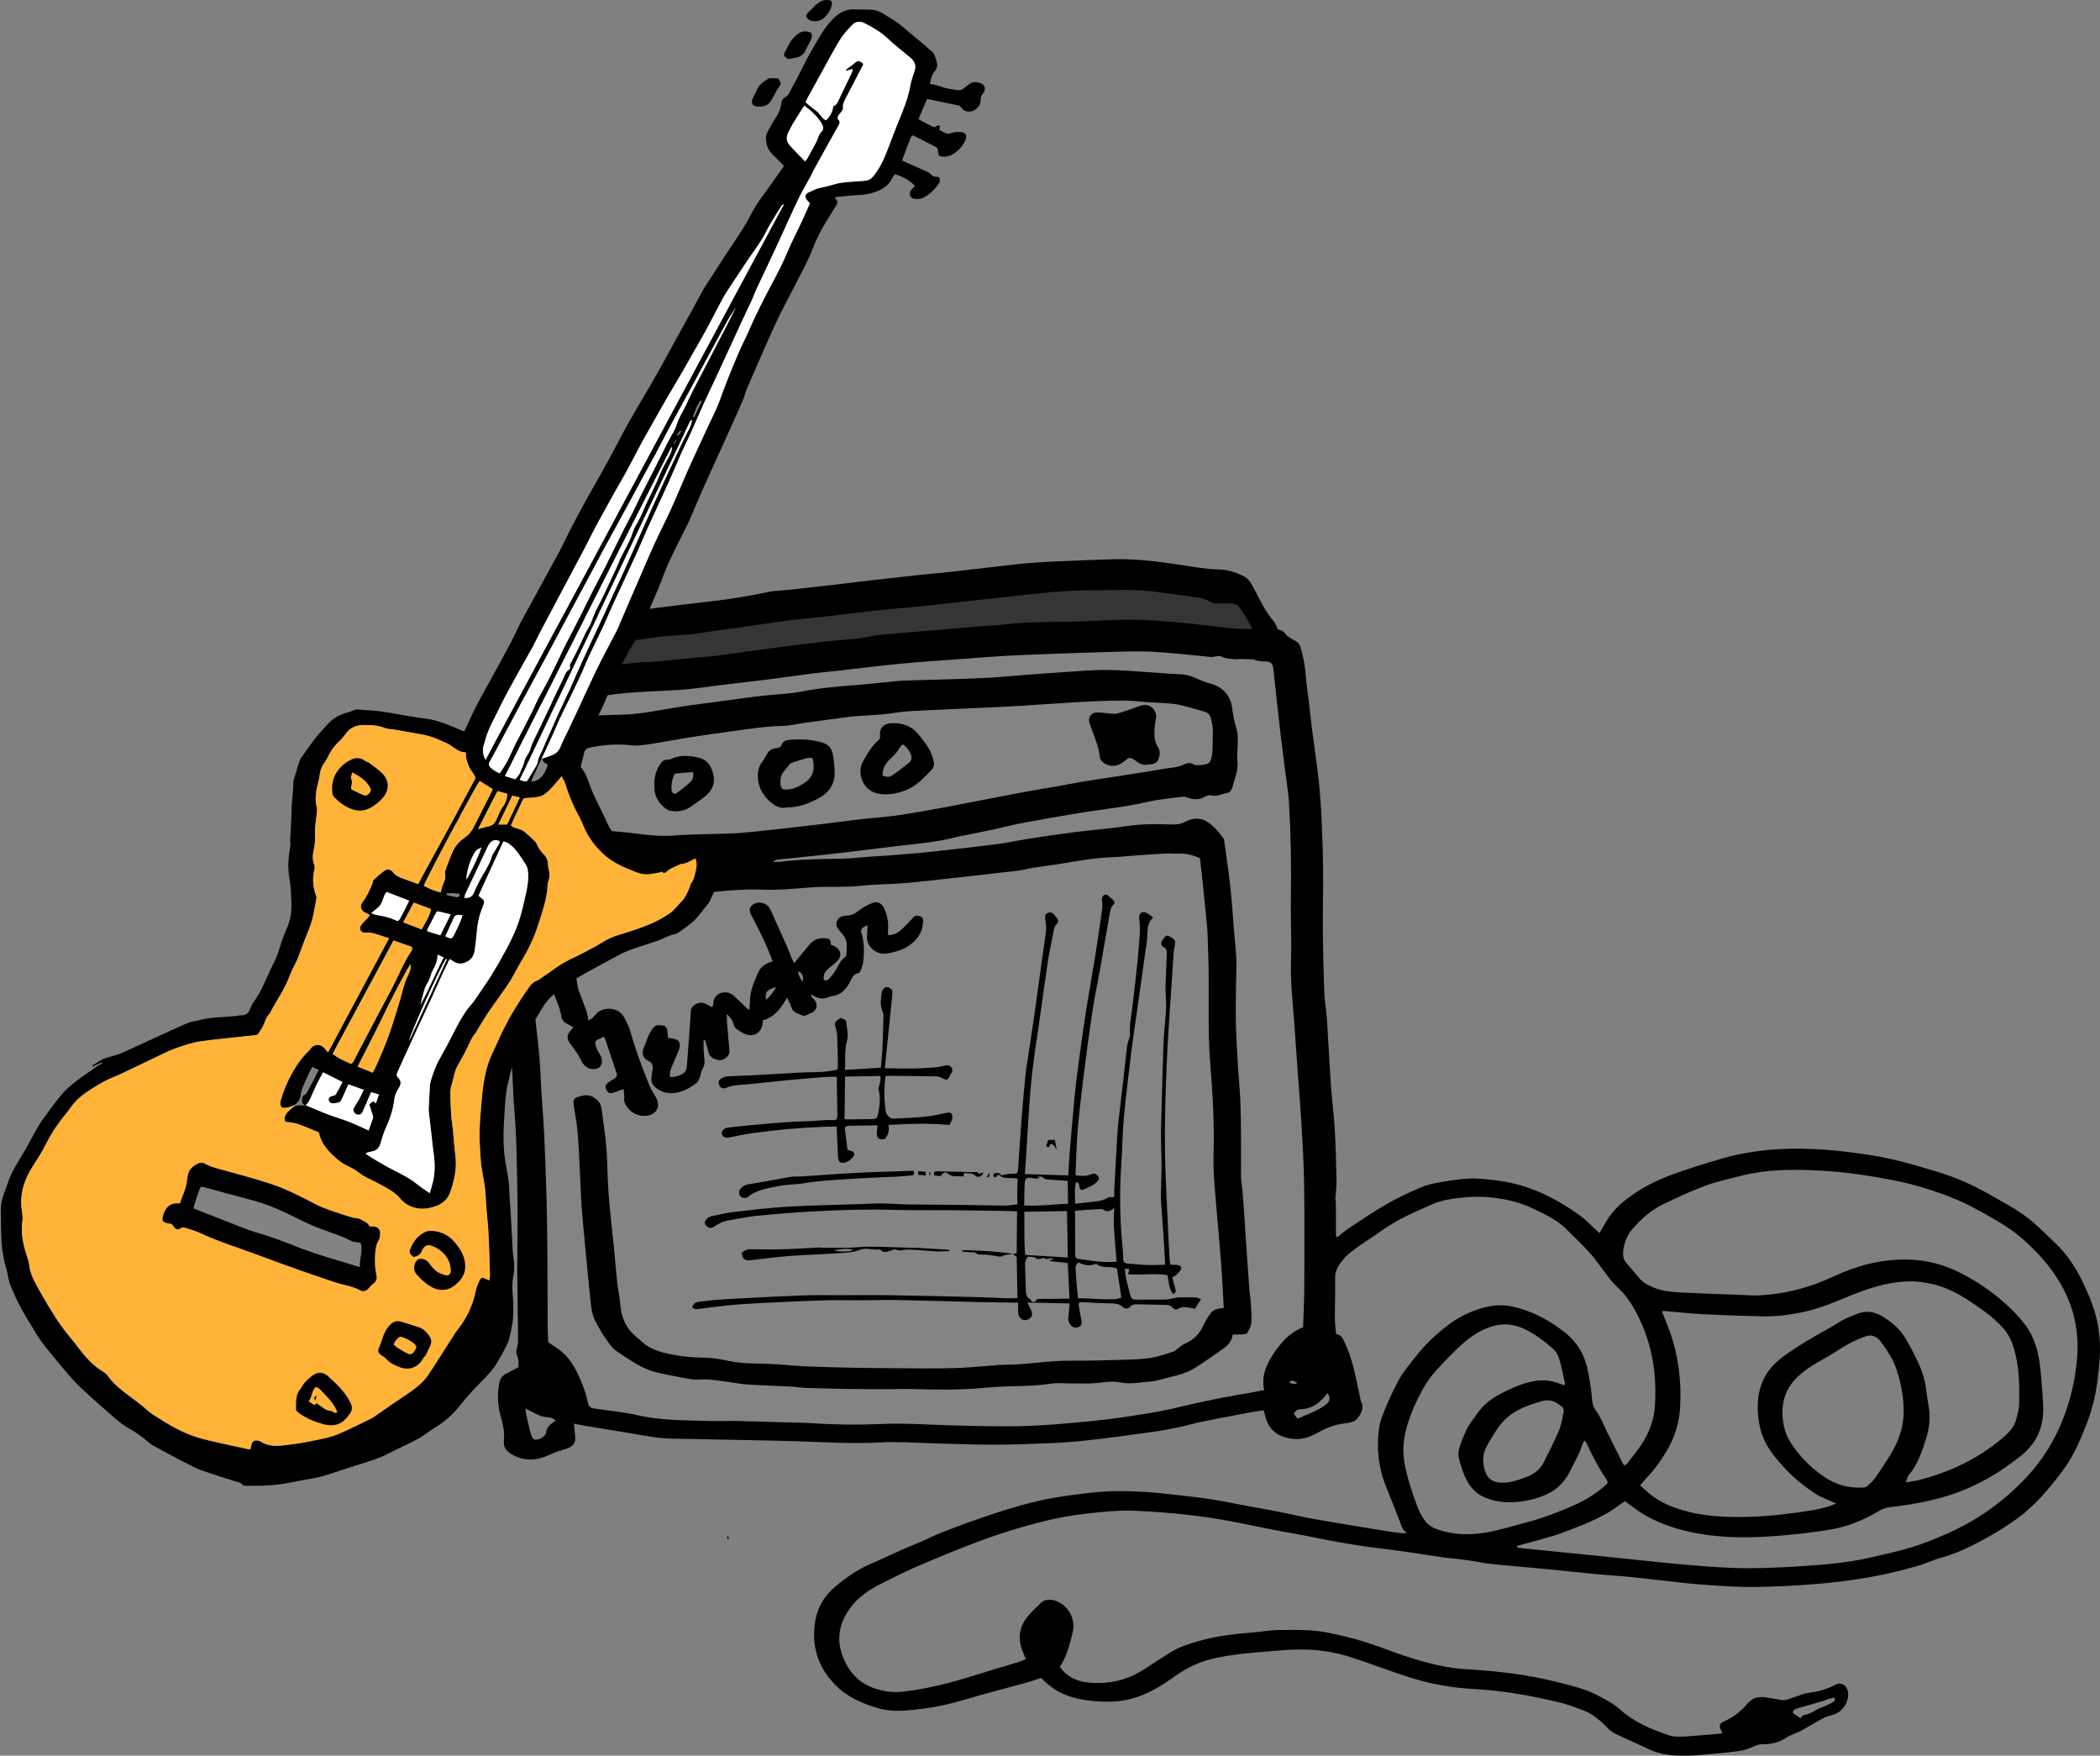 <?xml version="1.0" encoding="UTF-8"?>
<svg id="Layer_2" data-name="Layer 2" xmlns="http://www.w3.org/2000/svg" viewBox="0 0 732.71 612.42">
  <rect x="0" y="0" width="732.71" height="612.42" fill="#808080" stroke="none"/>
  <defs>
    <style>
      .cls-1, .cls-2, .cls-3, .cls-4, .cls-5, .cls-6, .cls-7 {
        stroke-width: 0px;
      }

      .cls-2 {
        fill: #353535;
      }

      .cls-3 {
        fill: #838384;
      }

      .cls-4 {
        fill: #bdbdbd;
      }

      .cls-5 {
        fill: #848484;
      }

      .cls-6 {
        fill: #fff;
      }

      .cls-7 {
        fill: #ffb339;
      }
    </style>
  </defs>
  <g id="rough1">
    <g>
      <polygon class="cls-4" points="196.61 311.89 420.14 292.1 431.35 458.93 404.97 479.37 230.89 476.07 209.79 459.59 196.61 311.89"/>
      <g>
        <path class="cls-1" d="m415.75,249.6h-.5c-.36,0-.66-.3-.66-.66s.3-.66.66-.66h.5c.36,0,.66.3.66.66s-.3.66-.66.66Z"/>
        <path class="cls-1" d="m254.17,535.89c.02.34.04.68.05,1.03-.11.01-.21.03-.32.04-.06-.33-.13-.67-.19-1l.45-.07Z"/>
        <path class="cls-1" d="m490.89,534.65c-1.71-.97-1.88-2.37-2.36-3.62-1.63-4.24-3.31-8.46-5.01-12.67-2.59-6.43-3.27-13.15-2.39-19.92.41-3.14,1.85-6.18,3.08-9.16,1.18-2.86,2.63-5.6,4.07-8.34.64-1.21,1.49-2.32,2.32-3.42,3.06-4.08,6.21-8.09,10.05-11.49,3.56-3.15,7.23-6.09,11.68-8,3.65-1.56,7.31-2.72,11.33-2.72,2.74,0,5.32.69,7.87,1.51,5.03,1.63,9.56,4.24,13.77,7.41,4.28,3.22,7.15,7.38,8.43,12.63.95,3.9,1.46,7.85,1.82,11.84.1,1.05.44,2.23,1.06,3.05,1.9,2.52,2.93,5.45,4.33,8.21,1.75,3.43,3.44,6.89,5.17,10.33.15.3.37.56.64.96.37-.27.76-.44.99-.73,1.72-2.24,3.55-4.41,5.07-6.77,2.56-3.97,4.26-8.21,4.59-13.09.59-8.52-.22-16.8-3.04-24.86-1.69-4.84-3.92-9.42-6.99-13.52-1.35-1.81-3.16-3.25-4.67-4.95-1.14-1.28-2.12-2.7-3.16-4.06-1.59-2.07-3.04-4.26-4.8-6.18-2.69-2.94-5.57-5.72-8.42-8.52-2.69-2.65-6.01-4.35-9.35-6.01-3.78-1.89-7.68-3.39-11.86-4.15-4.63-.84-9.26-1.21-13.98-.74-3.86.39-7.72.79-11.28,2.36-6.29,2.77-12.64,5.45-18.24,9.58-2.38,1.75-4.95,3.25-7.34,4.99-1.88,1.37-3.89,2.72-5.37,4.47-1.6,1.9-3.13,3.95-3.06,6.8.11,4.68-.11,9.37-.09,14.05,0,1.78.28,3.55.43,5.39,1.64.3,2.24,1.41,2.88,2.72,2.89,5.9,3.94,12.31,5.32,18.63.19.87.28,1.81.68,2.59,1.1,2.15-.87,5.9-3.08,6.69-1.08.39-2.26.54-3.41.67-3.37.39-6.36,1.8-9.26,3.4-2.42,1.34-4.92,2.15-7.69,1.95-4.85-.36-8.9-2.58-10.1-7.83-.15-.66-.39-1.31-.66-2.19-2.13.35-4.22.65-6.29,1.04-5.21.99-10.43,1.98-15.62,3.05-2.56.53-5.07,1.29-7.63,1.82-3.17.65-6.35,1.27-9.56,1.7-8.47,1.15-16.94,2.37-25.44,3.21-6.38.63-12.8.76-19.21,1.01-11.04.42-22.07.02-33.11-.35-5.65-.19-11.33-.56-16.96-.25-9.61.53-19.17-.11-28.75-.41-9.86-.31-19.72-.43-29.58-.64-4.62-.1-9.24-.23-13.86-.27-4.86-.04-9.59-.98-14.35-1.79-5.09-.86-10.19-1.68-15.29-2.53-1.62-.27-3.23-.58-4.97-.9.14,1.34.23,2.62.4,3.89.34,2.59-.32,3.8-2.77,4.75-1.09.42-2.24.69-3.34,1.07-.84.29-1.68.62-2.48,1-4.56,2.16-9.08,2.6-13.61-.1-1.81-1.08-2.89-2.49-2.63-4.72.35-3.08-.42-5.98-1.23-8.93-1.01-3.69-1.1-7.5-.34-11.28.28-1.38,1.05-2.52,2.4-3.18,1.34-.65,2.65-1.37,4.23-2.19.17-1.27.11-2.87-.5-4.3-.31-.73-.3-1.25-.14-1.92.23-.99.54-2.01.53-3.01-.06-7.86-.22-15.72-.29-23.59-.03-3.72.06-7.43.07-11.15.02-5.24.08-10.48,0-15.72-.1-7.03-.23-14.06-.52-21.08-.25-5.99-.87-11.97-1.08-17.97-.32-9.18-1.46-18.28-2.4-27.4-.57-5.49-.88-11-1.29-16.5-.4-5.43-.82-10.86-1.14-16.3-.28-4.68-.42-9.36-.64-14.04-.13-2.75-.33-5.51-.45-8.26-.32-7.37-.61-14.75-.92-22.12-.23-5.43-.48-10.86-.67-16.29-.05-1.44.15-2.89.16-4.33,0-1.3-.09-2.61-.17-3.91-.04-.69-.2-1.37-.2-2.06,0-1.42.43-1.84,1.83-1.91.45-.02.91-.02,1.5-.03-.47-1.19-1.1-2.21-1.22-3.29-.12-1.04.33-2.14.45-3.22.04-.39-.19-.8-.28-1.2-.32-1.47.1-2.52,1.31-3.59,3.6-3.21,7.06-6.58,10.51-9.95.72-.71,1.11-1.76,1.81-2.49.53-.56,1.29-1.12,2.01-1.23,2.61-.41,4.78-1.77,6.9-3.14,1.1-.71,2.16-1.15,3.45-1.14,3.96.04,7.81-.78,11.7-1.37,6.27-.94,12.56-1.69,18.85-2.49,6.09-.77,12.18-1.54,18.28-2.21,6.72-.75,13.37-1.9,19.99-3.28,2.08-.43,4.25-.41,6.38-.64,5.14-.56,10.28-1.13,15.41-1.72,4.79-.55,9.58-1.16,14.37-1.72,5.68-.65,11.37-1.29,17.06-1.9,3.43-.37,6.87-.61,10.3-1,8.02-.9,16.03-1.91,24.05-2.77,3.84-.41,7.7-.63,11.55-.81,7.03-.33,14.06-.62,21.09-.81,6.22-.17,12.4.46,18.55,1.26,3.96.52,7.9,1.24,11.86,1.77,2.11.29,4.25.5,6.38.53,2.9.05,5.55.94,8.14,2.09,2.26,1,3.29,3.06,4.34,5.08,1.92,3.73,3.72,7.53,6.51,10.75.7.8,1.03,1.93,1.6,3.05,1.01.13,1.89.54,2.7,1.61.83,1.09,2.28,1.75,3.54,2.44.94.52,1.37,1.23,1.66,2.21.91,3.05,1.5,6.14,1.75,9.33.27,3.57.83,7.12,1.25,10.68.34,2.87.62,5.76.99,8.63.78,6.08,1.72,12.14,2.38,18.24.5,4.65.77,9.33.98,14.01.26,5.79.44,11.58.49,17.38.06,6.76-.14,13.52-.09,20.28.06,7.17.22,14.35.49,21.51.12,3.23.73,6.44.95,9.68.5,7.57.84,15.15,1.36,22.72.35,5.09,1.02,10.16,1.33,15.25.35,5.92.52,11.85.65,17.78.05,2.19-.27,4.39-.38,6.58-.03.54.14,1.09.15,1.64.02,1.85.02,3.71.02,5.56,0,1.92-.01,3.84,0,5.77,0,.17.18.34.41.75,1.44-1.13,2.74-2.32,4.2-3.28,4.37-2.88,8.7-5.83,13.23-8.43,3.69-2.13,7.58-3.93,11.5-5.62,2.13-.92,4.46-1.51,6.75-1.89,4.62-.75,9.26-1.59,13.97-1.27,3.22.22,6.46.58,9.63,1.18,9.37,1.79,17.67,6.06,25.34,11.58,2.17,1.56,4.01,3.57,6,5.37.29.27.59.54.93.85,1.03-1.76,1.93-3.46,2.97-5.06,1.87-2.85,4.29-5.18,7.03-7.21,3.17-2.35,6.53-4.37,10.11-6,2.38-1.08,4.82-2.04,7.29-2.9,3.58-1.25,7.19-2.41,10.82-3.5,3.23-.97,6.46-1.98,9.75-2.68,12.06-2.56,24.24-2.57,36.42-1.21,5.54.62,11.1,1.38,16.55,2.55,5.58,1.19,11.06,2.88,16.55,4.5,6.57,1.94,12.81,4.71,18.75,8.12,5.19,2.98,10.58,5.69,15.11,9.67,2.9,2.54,5.66,5.25,8.41,7.95,2.72,2.66,4.93,5.77,6.85,9.02,1.64,2.77,2.86,5.79,4.21,8.72.54,1.18.93,2.44,1.37,3.67,2.42,6.76,2.84,13.73,2.12,20.8-.3,2.94-.62,5.89-1.14,8.8-.95,5.32-2.72,10.4-4.83,15.35-1.75,4.12-3.71,8.16-6.38,11.79-5,6.81-10.45,13.25-17.45,18.07-5.05,3.47-10.36,6.56-15.92,9.21-3.06,1.46-6.16,2.69-9.44,3.59-2.84.78-5.53,2.12-8.38,2.91-4.44,1.24-8.93,2.39-13.45,3.28-10.92,2.15-21.98,3.18-33.08,3.68-4.62.21-9.24.39-13.86.3-4.96-.1-9.91-.5-14.86-.84-2.67-.18-5.33-.47-8-.76-5.54-.61-11.07-1.3-16.62-1.87-3.91-.4-7.83-.59-11.74-.96-5.83-.56-11.65-1.21-17.48-1.78-4.05-.4-8.1-.71-12.15-1.09-2.88-.27-5.75-.53-8.62-.87-1.43-.17-2.85-.53-4.28-.74-2.11-.32-4.22-.6-6.34-.87-1.57-.19-3.16-.27-4.72-.5-7.17-1.03-14.31-2.26-21.5-3.09-8.22-.95-16.34-2.4-24.43-4.06-3.64-.75-7.31-1.32-10.96-2.03-5.34-1.04-10.66-2.13-16-3.19-11.25-2.23-22.63-3.34-34.07-3.89-5.87-.28-11.7.29-17.54.95-5.85.66-11.6,1.77-17.26,3.27-6.06,1.6-12.08,3.41-17.97,5.55-7.38,2.68-14.66,5.67-21.89,8.74-5.07,2.16-10.05,4.55-14.95,7.08-4.18,2.16-8.04,4.8-10.8,8.79-4.1,5.93-4.57,11.95-1.32,18.5,1.88,3.8,4.54,6.58,8.27,8.28,3.81,1.74,7.86,2.37,12.09,1.88,8.74-1.01,17.18-3.26,25.54-5.91,4.86-1.54,9.77-2.94,14.64-4.43.77-.24,1.51-.61,2.42-.98-.6-1.52-1.27-2.87-1.67-4.3-1.06-3.83-.29-7.38,2.21-10.44,1.43-1.75,3.15-3.27,4.73-4.9,1.17-1.2,3.62-1.42,5.59-.54,4.5,2.02,6.52,6.5,5.43,11.08-.97,4.09-2.05,8.16-4.4,11.79,2.39,3.45,5.78,5.04,9.78,5.46,7.19.76,13.84-.78,19.9-4.77,2.99-1.97,6.01-3.9,9.04-5.8,2.83-1.77,5.97-2.79,9.15-3.72,6.26-1.85,12.68-2.61,19.16-3.13,3.23-.26,6.45-.87,9.67-.89,5.65-.04,11.34-.18,16.92.96,4.31.88,8.61,1.9,12.81,3.2,5.12,1.59,10.09,3.69,15.21,5.32,6.57,2.09,13.22,3.81,20.17,4.22,10.55.61,21.04,1.78,31.3,4.37,4.86,1.23,9.8,2.31,14.32,4.64,2.82,1.45,5.65,2.9,8.03,5.04,4.82,4.34,10.62,6.8,16.64,8.87,2.35.81,4.77.64,7.18.46,3.58-.26,7.15-.58,10.72-.88.33-.03.66-.13,1.12-.22-.13-.33-.17-.59-.31-.79-.99-1.54-.78-2.58.85-3.27,3.39-1.43,6.15-3.74,8.47-6.45,1.76-2.05,3.8-2.26,6.11-1.96,1.84.23,3.66.65,5.5.9.66.09,1.39.06,2.02-.14,1.89-.59,3.75-1.3,5.63-1.94.45-.16.92-.32,1.39-.37,3.4-.32,6.61-1.19,9.65-2.81,2.12-1.13,4.06.04,4.52,2.36.63,3.18-1.71,7.23-5.48,8.14-1.19.28-2.37.71-3.45,1.28-2.41,1.29-4.72,2.75-7.11,4.06-1.13.62-2.38,1.02-3.56,1.56-.69.31-1.38.64-2,1.06-2.38,1.59-5.01,2.27-7.84,2.22-1.27-.02-2.39.28-3.56.83-1.54.72-3.22,1.33-4.9,1.55-4.72.61-9.45,1.06-14.2,1.44-2.6.21-5.24.26-7.85.14-3.39-.15-6.68-.84-9.79-2.33-3.85-1.85-7.78-3.52-11.63-5.36-.9-.43-1.71-1.15-2.42-1.87-2.49-2.51-5.1-4.89-8.45-6.17-2.96-1.12-5.95-2.25-9.02-2.96-5.36-1.24-10.77-2.35-16.22-3.18-4.76-.73-9.59-1.13-14.4-1.43-7.63-.47-15.04-1.98-22.27-4.35-6.22-2.04-12.35-4.35-18.56-6.42-6.33-2.12-12.89-3.05-19.55-2.91-4.41.09-8.8.59-13.2.93-5.02.38-10.01.95-14.95,1.99-5.29,1.11-10.1,3.27-14.44,6.42-4.73,3.43-9.66,6.42-15.35,7.9-4.39,1.14-8.88,1.12-13.36.71-1.64-.15-3.28-.42-4.9-.75-5.06-1.04-9.41-3.41-13.04-7.3-1.62.53-3.22,1.13-4.86,1.59-7.18,1.99-14.4,3.8-21.54,5.93-4.91,1.46-9.87,2.62-14.93,3.23-5.19.63-10.43,1.35-15.61-.19-5.48-1.62-10.64-3.85-14.75-7.98-6.5-6.52-8.73-14.46-6.94-23.34.85-4.2,3.14-7.95,6.5-10.81,3.79-3.21,7.78-6.1,12.4-8.08,5.36-2.3,10.58-4.96,16.01-7.08,3.09-1.21,5.99-2.8,9.05-4,6.4-2.51,12.88-4.85,19.42-6.97,5.29-1.72,10.67-3.28,16.1-4.43,5.31-1.13,10.74-1.77,16.14-2.42,6.8-.81,13.64-.71,20.46-.24,3.51.24,7,.66,10.5,1.06,3.69.42,7.39.81,11.06,1.37,3.4.52,6.77,1.23,10.16,1.86,4.47.83,8.95,1.61,13.42,2.49,4.39.86,8.75,1.92,13.16,2.69,8.35,1.47,16.72,2.8,25.08,4.17,1.76.29,3.55.48,5.32.69.3.04.61-.06,1.42-.15Zm38.4,4.61c.02.17.04.34.06.51.31.08.62.2.94.23,3.91.4,7.82.78,11.73,1.17,7,.7,13.99,1.39,20.99,2.11,7.48.76,14.95,1.61,22.43,2.29,6.25.57,12.51,1.12,18.77,1.35,8.41.31,16.82-.08,25.23-.64,7.85-.52,15.66-1.24,23.35-3,6.18-1.42,12.37-2.74,18.34-4.95,7.65-2.83,15-6.2,21.78-10.85,5.09-3.5,9.7-7.45,13.93-11.94,5.99-6.37,10.44-13.64,13.46-21.83,2.51-6.78,4.01-13.76,4.48-20.96.58-8.84-1.32-17.1-5.75-24.81-2.29-3.98-5.05-7.54-8.2-10.85-3.15-3.31-6.52-6.37-10.32-8.89-2.76-1.82-5.63-3.48-8.52-5.08-2.9-1.59-5.81-3.21-8.85-4.48-7.64-3.19-15.55-5.65-23.68-7.16-6.7-1.25-13.47-2.35-20.26-2.86-10.94-.82-21.93-1.08-32.7,1.77-3.93,1.04-7.95,1.87-11.73,3.3-4.95,1.87-9.76,4.14-14.54,6.41-4.17,1.98-7.52,5.07-10.56,8.49-1.84,2.07-2.85,4.54-3.25,7.26-.26,1.76-.14,3.42,1.14,4.85,1.51,1.69,2.98,3.42,4.43,5.16,1.27,1.53,2.93,2.44,4.72,3.19,3.17,1.33,6.54,1.65,9.91,1.82,7.1.34,14.2.58,21.3.85,1.79.07,3.59.24,5.37.17,9.28-.39,18.11-2.69,26.5-6.64,7.97-3.75,16.28-5.95,25.14-5.89,7.03.05,13.61,1.75,19.82,5.05,4.71,2.5,9.17,5.42,13.22,8.83,3.2,2.69,6.25,5.7,8.74,9.04,3.22,4.31,4.6,9.53,5.16,14.87.47,4.46.8,8.94,1.01,13.41.09,1.98-.07,4.02-.49,5.95-1.14,5.31-4.32,9.28-8.67,12.39-.67.48-1.33.99-1.99,1.48-4.48,3.38-9.3,6.17-14.41,8.47-8.91,4-18.36,5.8-27.99,6.91-1.19.14-2.44.55-3.47,1.17-5.44,3.25-11.22,5.66-17.47,6.67-5.03.81-10.1,1.43-15.18,1.9-11.09,1.02-22.16,1.31-33.16-1.05-7.3-1.56-14.16-4.09-20.16-8.64-1.03-.78-2.08-1.52-2.96-2.17-2.06,1.42-3.84,2.83-5.77,3.96-5.19,3.02-10.8,5.14-16.41,7.21-3.35,1.24-6.85,2.06-10.29,3.05-1.7.49-3.42.93-5.14,1.39Zm111.42-14.77c-1.03-.46-1.56-.69-2.09-.94-1.68-.78-3.48-1.38-5.02-2.38-4.17-2.71-8.01-5.84-11.36-9.54-2.36-2.61-4.63-5.28-6.25-8.45-2.15-4.24-2.82-8.78-2.68-13.45.18-5.63,2.23-10.61,6.33-14.39,2.86-2.63,6.25-4.75,9.57-6.83,4.26-2.66,8.77-4.93,13.02-7.6,1.91-1.2,3.95-1.87,5.99-2.68,3.23-1.29,6.25-.5,8.89,1.15,3.26,2.04,6.17,4.62,8.1,8.09.77,1.39,1.57,2.76,2.29,4.17,1.94,3.81,3.75,7.68,4.39,11.97.36,2.45.67,4.91,1.09,7.36.63,3.7.14,7.35-.94,10.82-1.39,4.45-2.9,8.92-5.94,12.65-.52.63-.71,1.54-1.21,2.68,1.91-.35,3.4-.53,4.85-.9,10.63-2.72,20.32-7.34,28.77-14.41,2.17-1.82,4.24-3.81,4.97-6.69.46-1.8.99-3.64,1.02-5.48.11-6.35.07-12.71-1.71-18.89-.78-2.72-1.89-5.29-3.86-7.45-1.97-2.15-4.08-4.09-6.45-5.78-5.49-3.94-10.96-7.8-17.74-9.47-3.41-.84-6.78-1.24-10.22-1.02-6.04.39-11.77,2.12-17.38,4.32-5.44,2.14-10.74,4.62-16.49,5.98-5.28,1.25-10.58,1.97-15.98,1.85-6.89-.15-13.78-.4-20.67-.75-4.47-.23-8.92-.75-13.38-1.12-.23-.02-.48.12-.74.19.92,2.33,1.85,4.54,2.66,6.78,3.06,8.41,4.11,17.09,3.71,26.02-.26,5.87-1.92,11.25-4.95,16.22-1.9,3.11-4,6.09-6.54,8.74-.88.92-1.67,1.93-2.51,2.91.56.47,1,.79,1.39,1.18,3.34,3.35,7.38,5.51,11.82,6.96,5.34,1.75,10.85,2.56,16.46,2.78,7.53.3,15.03-.14,22.49-1.14,4.65-.62,9.32-1.1,13.82-2.54.68-.22,1.34-.51,2.47-.94Zm-94.86-41.24c.08-.35.2-.56.16-.74-.57-2.62-1.03-5.28-1.81-7.84-.45-1.47-.97-3-2.25-4.11-3.23-2.82-6.58-5.43-10.54-7.18-3.26-1.44-6.69-1.82-10.09-.91-3.84,1.02-7.28,3.1-10.25,5.63-3.55,3.03-6.77,6.47-9.92,9.93-1.84,2.02-3.5,4.29-4.81,6.69-2.18,3.98-4.04,8.14-5.35,12.5-1.33,4.41-1.76,8.85-.88,13.47.99,5.24,2.68,10.25,4.55,15.2.65,1.71,1.59,3.38,2.71,4.83,1.32,1.71,3.25,2.55,5.4,3.19,5.09,1.51,10.28,1.58,15.35.74,5.54-.92,10.96-2.66,16.4-4.13,4.53-1.23,8.87-2.99,13.19-4.8,4.5-1.88,8.64-4.25,12.29-7.48,1.1-.98,1.16-1.21.34-2.43-2.6-3.82-4.72-7.91-6.64-12.11-.18-.4-.5-.73-.86-1.25-.28.49-.48.76-.6,1.07-.48,1.21-.85,2.47-1.4,3.65-1,2.11-2.14,4.16-3.17,6.26-2.01,4.11-5.35,6.92-9.47,8.46-3.45,1.3-7.12,2.05-10.91,2.14-3.83.09-7.42-.62-10.74-2.44-1.22-.67-2.33-1.72-3.21-2.82-2.11-2.63-3.09-5.81-4.05-8.98-.49-1.63-.59-3.29-.07-4.89.58-1.82,1.33-3.6,2.08-5.36,1.04-2.42,2.71-4.45,4.22-6.59,2.14-3.03,4.96-5.15,8.16-6.81,2.26-1.17,4.57-2.27,6.96-3.13,4.5-1.64,9.09-2.23,13.69-.26.48.2,1,.32,1.54.49Zm118.35,8.1c-.03-4.57-1.52-13.04-4.49-18.08-1.08-1.84-2.24-3.65-3.54-5.33-1.31-1.7-3.12-2.59-5.29-1.77-1.99.75-3.99,1.55-5.84,2.59-3.17,1.78-6.16,3.9-9.36,5.63-2.99,1.62-5.83,3.44-8.31,5.74-5.16,4.78-6.28,10.78-4.93,17.41.85,4.19,3.38,7.47,6.09,10.63,2.26,2.63,4.88,4.88,7.71,6.84,4.21,2.92,8.93,4.25,14.07,3.87.5-.04,1.06-.31,1.43-.66.95-.9,1.93-1.81,2.67-2.87,1.73-2.48,3.37-5.03,4.99-7.59,3.17-5,5-10.41,4.8-16.41Zm-146.69,18.24c.47,6.2,2.99,7.95,7.98,7.56,2.36-.18,4.7-1.06,6.95-1.87,2.72-.98,4.97-2.67,6.28-5.37,1.75-3.58,3.64-7.11,5.18-10.78.87-2.07,1.21-4.37,1.67-6.58.11-.52-.03-1.36-.39-1.67-2.05-1.77-4.31-3.02-7.17-2.13-1.25.39-2.5.75-3.74,1.17-3.92,1.31-7.53,3.26-10.22,6.39-2,2.32-3.53,5.08-5.07,7.75-.96,1.66-1.56,3.53-1.48,5.53Zm-334.18-18.31c.08.89.08,1.23.15,1.56.41,1.88.81,3.76,1.26,5.63.21.87.45,1.74.77,2.57.16.41.49.9.87,1.05,1.33.54,4-.96,4.17-2.41.19-1.62,1.14-2.58,2.34-3.44.31-.22.61-.46,1.01-.76-1.63-1.5-3.69-.89-5.35-1.59-1.67-.71-3.26-1.6-5.23-2.59Zm444.85,108.1c-.12.13-.25.26-.37.39.57-.54,1.08-1.46,1.71-1.55,2.47-.35,4.28-2.08,6.55-2.81,1.04-.33,2-.89,2.99-1.37.68-.33,1.35-.7,1.04-1.92-.79.2-1.57.37-2.32.6-.45.13-.87.39-1.32.52-3.15.91-6.3,1.79-9.45,2.72-.82.24-1.53.67-1.42,1.6.92.65,1.75,1.24,2.59,1.82Zm-175.45-104.48c3.47-1.61,6.97-2.69,9.9-4.95,1.48-1.14,1.68-2.43.52-4.04-2.32,3.14-5.06,5.56-9.26,5.65-1.11.02-1.99.47-2.41,1.69.36.48.72.96,1.24,1.66Zm-2.91-12.45c.88-.08,1.75.77,2.88-.11-1.13-.19-1.91-1.59-2.88.11Z"/>
        <path class="cls-2" d="m206.93,232.91c-6.2.58-12.19,2.24-18.29,3.34-.33.06-.68.07-1.02.06-.2,0-.38-.11-.78-.23.33-.43.55-.81.86-1.11,1.23-1.2,2.54-2.33,3.72-3.58.59-.62,1.23-.82,2.02-.82,1.09,0,1.91-.5,2.77-1.18,2.7-2.12,5.86-3.3,9.24-3.81,2.04-.31,4.12-.35,6.17-.61,2.19-.27,4.37-.58,6.54-.98,6.58-1.23,13.17-2.2,19.88-2.47,3.97-.16,7.92-1.01,11.87-1.54,2.46-.33,4.92-.62,7.38-.97,6-.86,11.99-1.81,18-2.6,4.1-.54,8.23-.82,12.33-1.29,5.68-.65,11.35-1.43,17.03-2.05,5.34-.58,10.71-.98,16.05-1.52,5.01-.5,10-1.09,15-1.63,4.39-.48,8.77-.96,13.15-1.44,3.29-.36,6.58-.72,9.86-1.09,8.16-.94,16.33-1.62,24.56-1.5,2.75.04,5.51-.12,8.27-.13,4.69-.03,9.36.29,14,.97,4.36.63,8.74,1.15,13.1,1.83,1.13.18,2.25.63,3.26,1.17.95.5,1.85.85,2.93.8,1.58-.06,3.17-.11,4.74-.01.78.05,1.78.22,2.26.73,2.15,2.33,3.53,5.17,5.14,8.22-2.83-.12-5.22-.11-7.59-.34-4.19-.41-8.35-1.01-12.52-1.44-5.67-.58-11.34-1.1-17.04-1.38-6.49-.33-12.93-.03-19.39.33-4.2.24-8.41.2-12.62.28-6.13.13-12.27.2-18.36,1.04-2.03.29-4.11.25-6.16.41-3.5.27-6.99.59-10.49.89-8.66.73-17.32,1.43-25.97,2.22-1.84.17-3.64.69-5.47.97-1.55.24-3.12.37-4.68.52-3.43.33-6.87.59-10.29,1-5.82.68-11.63,1.42-17.44,2.19-6.21.82-12.41,1.72-18.63,2.53-2.45.33-4.93.51-7.4.74-4.94.47-9.87.96-14.81,1.39-2.06.17-4.14.13-6.19.35-5,.54-9.98,1.28-14.99,1.74Z"/>
        <path class="cls-5" d="m455.02,413.17c.18,12.06.11,24.13.05,36.2-.02,4.53-.27,9.07-.42,13.66-4.53,1.66-7.56,5.14-10.16,8.98-2.59,3.82-4.49,7.95-3.4,12.9-3.39.62-6.56,1.24-9.75,1.77-7.28,1.22-14.46,2.86-21.65,4.56-5.02,1.18-10.15,1.94-15.25,2.75-4.15.66-8.33,1.18-12.51,1.61-5.55.57-11.11,1.09-16.68,1.46-4.61.3-9.23.48-13.85.48-6.62,0-13.24-.13-19.86-.34-8.06-.26-16.1-.81-24.18-.47-7.86.34-15.72.29-23.57-.26-3.78-.26-7.57-.24-11.36-.35-5.24-.15-10.48-.34-15.71-.44-2.9-.06-5.79.11-8.68.02-8.6-.29-17.22-.09-25.72-2.06-4.61-1.07-9.38-1.47-14.08-2.17-.34-.05-.68-.13-1.02-.17-1.26-.14-1.86-.78-2.12-2.08-.74-3.67-2.12-7.12-3.74-10.48-1.34-2.77-3.07-5.25-5.4-7.25-1.34-1.15-2.91-2.03-4.66-3.23-.06-1.32-.19-2.95-.2-4.59-.08-12.48-.03-24.97-.23-37.45-.17-10.14-.54-20.27-.98-30.4-.29-6.75-1.05-13.47-1.26-20.21-.2-6.5-1.04-12.91-1.76-19.35-.6-5.34-1.24-10.68-1.68-16.04-.62-7.48-1.1-14.97-1.56-22.47-.28-4.61-.43-9.22-.63-13.84-.25-5.85-.45-11.71-.77-17.56-.15-2.75-.6-5.48-.77-8.22-.14-2.34-.03-4.68-.1-7.02-.07-2.2-.26-4.39-.33-6.59-.1-2.97-.18-5.93-.19-8.89,0-2.62.23-5.24-.79-7.77.98-.92,2.19-.96,3.3-1.17,3.66-.69,7.32-1.39,11.01-1.91,5.86-.83,11.76-1.4,17.62-2.28,8.48-1.28,17.04-1.3,25.57-1.88,4.73-.32,9.44-1.11,14.16-1.67,5.75-.69,11.51-1.34,17.25-2.07,4.86-.61,9.69-1.34,14.54-1.96,2.8-.36,5.62-.59,8.43-.91,7.61-.85,15.21-1.81,22.83-2.54,7.19-.68,14.4-1.13,21.6-1.66,5.44-.4,10.87-.84,16.31-1.13,6.19-.33,12.4-.52,18.6-.74,4.89-.19,9.78-.36,14.67-.49,4.32-.11,8.65-.3,12.97-.21,3.99.08,7.98.43,11.97.77,3.76.32,7.52.79,11.28,1.14.72.07,1.49-.05,2.21-.21.89-.19,1.57-.11,2.47.33,1.15.57,2.6.53,3.93.68.66.07,1.33-.07,2-.07,1.23.01,2.46.05,3.68.09.42.01.87-.02,1.23.14,1.3.57,2.65.6,4.03.63,1.74.03,2.39.79,2.58,2.58.84,7.68,1.63,15.36,2.54,23.02.84,7.05,1.81,14.08,2.71,21.12.12.96.16,1.93.22,2.89.62,10.88.82,21.77.64,32.67-.09,5.45.11,10.89.13,16.34.01,4-.24,8.01-.07,12,.23,5.3.77,10.58,1.15,15.88.35,4.81.67,9.62,1.02,14.43.45,6.4,1,12.79,1.38,19.19.43,7.43.91,14.87,1.01,22.31Z"/>
        <path class="cls-1" d="m426.97,456.16c-.32-5.5-.55-10.86-.97-16.21-.74-9.48-1.66-18.95-2.38-28.43-.26-3.43-.27-6.9-.17-10.34.21-7.6-.11-15.17-.63-22.75-.37-5.36-.89-10.72-1.02-16.09-.18-7.51-.02-15.02-.09-22.53-.03-4.21-.21-8.41-.34-12.62-.05-1.58-.1-3.17-.26-4.75-.59-5.97-1.21-11.93-1.83-17.89-.18-1.77-.41-3.53-.6-5.22-2.67-1.08-5.16-1.77-7.85-1.58-1.3.09-2.62-.09-3.93-.02-3.5.18-7,.41-10.5.66-2.68.19-5.36.53-8.04.61-6.02.18-11.91,1.24-17.82,2.23-3.4.57-6.83.97-10.23,1.5-1.63.25-3.22.75-4.85.95-7.39.88-14.79,1.7-22.19,2.52-5.89.65-11.78,1.36-17.69,1.86-5.08.43-10.21.37-15.27.94-5.58.62-11.17.15-16.74.51-3.03.19-6.05.51-9.08.67-2.82.14-5.65.32-8.46.17-5.74-.3-11.43.25-17.13.79-5.28.5-10.55,1.07-15.82,1.61-.14.01-.28.05-.41.03-4.75-.68-9.33.49-13.93,1.34-2.86.53-5.71.86-8.63.54-1.28-.14-2.61.06-3.91.21-2.35.27-4.66.29-6.81-.7-.99.42-.9,1.26-.84,1.98.46,5.91.87,11.82,1.46,17.72.33,3.29.98,6.54,1.49,9.81.07.48.11.97.27,1.42.95,2.57,1.98,5.11,2.89,7.7.33.94.41,1.98.63,3.12,1.14-.36,1.89-1.19,2.52-2.01,2.13-2.74,7.79-2.93,9.87.85.93,1.68,1.83,3.44,2.34,5.27,1.73,6.33,4.09,12.43,6.53,18.51.59,1.46,1.43,2.83,2.26,4.17,1.8,2.92.47,5.92-2.93,6.47-3.06.5-6.05-1.05-7.59-3.82-.43-.77-.58-1.46-.49-2.34.09-.92-.12-1.87-.23-3.11-1.37.48-2.44.9-3.53,1.23-1.32.4-1.78.2-2.41-.89-.57-.98-.48-1.77.48-2.55.69-.56,1.51-.95,2.26-1.44.69-.45,1.07-1.02.76-1.92-1.32-3.92-2.61-7.84-3.93-11.76-.1-.31-.34-.58-.58-.99-.41.23-.73.47-1.09.61-2.13.83-2.3,1.2-1.2,3.87.49,1.19,1.48,2.08,1.66,3.49.23,1.82-.58,3.15-2.38,3.34-2.32.25-3.86-.94-4.93-3.15-.89-1.84-2.1-3.55-3.37-5.17-1.71-2.19-1.76-3.54.14-5.51.19-.19.36-.4.64-.71-.83-.47-1.57-.94-2.36-1.31-1.11-.52-1.71-1.44-1.88-2.56-.55-3.52-2.26-6.63-3.41-9.94-.54-1.53-.68-1.78.64-2.8.81-.62.64-1.3.55-2.02-.3-2.32-.77-4.63-.95-6.95-.48-5.98-.82-11.97-1.27-17.95-.1-1.29-.42-2.57-.65-3.86-.26-1.41.32-2.12,1.74-2.11.48,0,.96.11,1.44.17.47.05.94.11,1.5.17.22-.84.37-1.65.65-2.41.51-1.38,1.08-1.56,2.5-1.38,1.35.16,2.74.12,4.1.07,1.44-.05,2.89-.37,4.32-.27,4.32.31,8.54-.17,12.7-1.22,3.25-.82,6.53-1.03,9.85-.91.72.03,1.45-.02,2.17-.03.01-.19.03-.38.04-.57-1.36-.2-2.71-.45-4.07-.59-4.79-.51-9.6-.92-14.39-1.51-2.03-.25-4.09-.21-6.06-1.09-1.46-.65-2.1-1.89-3.09-3.2-.51.71-.94,1.3-1.36,1.9-.96,1.38-1.84,1.66-3.1.7-3.04-2.32-4.82-5.4-5.23-9.23-.16-1.5-.17-3.05-.55-4.5-1.96-7.53-1.7-15.01.21-22.49.36-1.4.75-2.82.88-4.25.14-1.42,0-2.88-.07-4.32-.08-1.72.18-1.91,1.72-2.52,3.41-1.37,7.03-1.37,10.57-1.68,4.52-.4,9.1-.23,13.63-.62,3.97-.35,7.91-1.13,11.85-1.74,2.32-.36,4.62-.83,6.94-1.14,7.99-1.1,15.99-2.17,23.99-3.22,1.78-.23,3.56-.37,5.35-.56,3.5-.36,7.04-.47,10.48-1.15,6.52-1.29,13.11-1.83,19.71-2.34,4.46-.34,8.91-.9,13.36-1.32,1.58-.15,3.17-.2,4.75-.25,8.55-.27,17.1-.46,25.65-.82,4.54-.19,9.08-.68,13.61-1.02,5.09-.38,10.17-.79,15.27-1.11,4.95-.31,9.92-.77,14.87-.7,5.99.09,11.97.69,17.95,1.06,2.34.15,4.68.35,7.02.42,1.83.06,3.52.46,5.19,1.21,1.82.81,3.67,1.62,5.59,2.11,4.12,1.05,6.95,4.19,7.48,8.41.28,2.27.62,4.49,1.34,6.66.73,2.2.65,4.48.57,6.76-.06,1.65-.31,3.33-.1,4.95.44,3.37-1.01,6.35-1.75,9.47-.18.74-1.07,1.78-1.73,1.85-1.88.22-3.59,1.46-5.64.82-.66-.21-1.65.18-2.34.56-2.03,1.12-4.03.97-6.1.18-.49-.19-1.06-.3-1.58-.24-3.15.37-6.29.74-9.42,1.24-2.1.33-4.17.89-6.26,1.3-1.89.37-3.79.72-5.7,1-5.04.75-10.1,1.39-15.13,2.21-6.66,1.09-13.3,2.27-19.93,3.52-3.38.64-6.7,1.56-10.06,2.27-3.7.79-7.43,1.48-11.14,2.23-1.15.23-2.28.55-3.42.81-5.72,1.32-11.56,1.83-17.38,2.48-6.3.71-12.59,1.59-18.89,2.32-6.1.71-12.2,1.33-18.3,1.98-1.92.2-3.85.36-5.76.58-.51.06-1,.27-1.45.79.79-.01,1.59.04,2.37-.05,6.93-.84,13.89-.98,20.86-1.05,3.71-.04,7.42-.51,11.14-.77,1.99-.14,3.99-.21,5.99-.37,4.67-.38,9.35-.72,14.01-1.22,7.95-.85,15.9-1.73,23.83-2.74,3.76-.48,7.46-1.34,11.21-1.92,5.31-.82,10.63-1.61,15.96-2.28,6.09-.76,12.22-1.22,18.29-2.11,4.54-.67,9.05-.75,13.6-.59,2.25.08,4.52.27,6.65-.93.98-.55,2.17-.95,3.28-1.01,1.2-.06,2.6.06,3.6.64,2.64,1.51,4.66,3.78,6.37,6.29.25.37.25.92.32,1.39.72,5.32,1.54,10.64,2.11,15.98.55,5.07.83,10.16,1.25,15.24.26,3.16.66,6.31.77,9.48.11,3.1-.1,6.21-.12,9.31-.04,4.27-.13,8.55-.03,12.82.11,4.61.36,9.22.63,13.83.25,4.34.7,8.66.9,13,.2,4.41.22,8.82.26,13.24.03,4.55-.05,9.09,0,13.64.02,1.51.33,3.01.47,4.52.19,2.05.35,4.11.49,6.16.3,4.47.58,8.93.88,13.4.33,4.89.66,9.77,1.03,14.66.14,1.85.44,3.7.56,5.55.14,2.2.35,4.41.19,6.59-.1,1.24-.81,2.46-1.43,3.6-.18.34-.95.46-1.46.49-1.16.09-2.33.06-3.65.09-.33,3.01-2.52,4.4-4.61,5.85-2.88,2-5.72,4.06-8.71,5.89-2.6,1.58-5.54,2.4-8.5,3.1-1.81.43-3.58,1-5.4,1.35-1.48.28-3.01.29-4.51.48-2.45.31-4.86.54-7.36.03-2.71-.56-5.46-.11-8.21.19-2.59.29-5.23.14-7.84.16-2.89.03-5.83-.3-8.66.13-4.18.63-8.36.74-12.56.83-3.58.08-7.16.28-10.72.61-8.19.75-16.39.63-24.59.38-2.89-.09-5.79.05-8.68.05-4.2,0-8.41,0-12.61-.06-5.3-.08-10.6-.21-15.9-.38-1.78-.06-3.56-.38-5.34-.47-5.09-.26-10.2-.41-15.29-.73-2.19-.14-4.35-.66-6.53-.9-3.28-.35-6.51-1.11-9.86-.81-1.61.15-3.3-.15-4.91-.45-3.65-.67-7.32-1.32-10.91-2.25-1.98-.51-3.9-1.4-5.69-2.4-2.52-1.41-4.91-3.04-7.31-4.64-2.18-1.46-3.44-3.74-4.9-5.81-.91-1.29-1.57-2.76-2.38-4.12-1.47-2.45-1.81-5.19-2.09-7.93-.65-6.31-1.24-12.62-1.84-18.93-.43-4.53-.89-9.06-1.22-13.59-.28-3.91-.38-7.83-.59-11.75-.25-4.81-.43-9.63-.83-14.43-.24-2.94-.81-5.86-1.27-8.78-.21-1.33-.49-2.92,1.03-3.4,1.64-.51,3.53-1.15,5.2-.29,1.65.84,3.11,2.06,3.37,4.17.56,4.51,1.34,9,1.7,13.52.43,5.43.37,10.89.78,16.32.49,6.38,1.27,12.74,1.9,19.11.37,3.77.66,7.55,1.06,11.31.23,2.18.62,4.34.93,6.52.1.68.17,1.37.23,2.05.4,4.05,1.84,7.61,4.96,10.35.82.72,1.66,1.43,2.47,2.17,3.61,3.28,8.16,4.11,12.73,4.9,3.14.54,6.29.64,9.47.73,2.47.07,4.96.42,7.37.96,3.31.74,6.66,1.01,10.02,1.05,4.21.06,8.39.29,12.59.67,4.93.45,9.89.49,14.84.65,4.07.13,8.13.19,12.2.24,6.69.07,13.37.15,20.06.15,4.2,0,8.41-.02,12.6-.22,4.34-.21,8.66-.69,12.99-.99,1.77-.12,3.55-.04,5.33-.14,2.32-.14,4.64-.34,6.96-.56,4.39-.42,8.76-.84,13.18-.79,6.33.06,12.67-.16,19.01-.35,2.88-.09,5.79-.19,8.63-.67,2.56-.43,5.03-1.37,7.53-2.13.38-.11.7-.42,1.03-.66,1-.72,1.91-1.66,3.02-2.14,3-1.3,5.1-3.37,6.44-6.34.67-1.49,1.57-2.91,2.5-4.26.4-.57,1.1-1.05,1.76-1.3.87-.33,1.85-.38,2.82-.57Zm-224.07-167.55c1.05-.02,2.01-.16,2.93-.03,2.23.34,4.44.9,6.67,1.2,3,.4,6.04.53,9.04.95,4.86.68,9.71,1.09,14.63.67,2.95-.25,5.92-.3,8.88-.4,4.13-.14,8.27-.1,12.39-.39,5.02-.36,10.02-.95,15.02-1.5,5.41-.59,10.82-1.23,16.23-1.88,4.1-.49,8.2-1.06,12.31-1.53,3.9-.44,7.83-.66,11.72-1.22,5.31-.77,10.61-1.69,15.88-2.68,9.49-1.78,18.95-3.67,28.43-5.47,3.39-.64,6.8-1.15,10.19-1.75,3.46-.61,6.9-1.29,10.36-1.88,3.4-.58,6.81-1.06,10.22-1.6,6.2-.97,12.41-1.86,18.59-2.96,2.27-.4,4.64-.36,6.79-1.5.98-.52,2.21-.74,3.35.02.36.24.92.29,1.38.26,3.85-.2,4.6-.37,5.08-4.38.25-2.11.03-4.26.18-6.39.14-1.97-.19-3.82-.72-5.7-.35-1.25-1.04-1.86-2.18-2.18-1.59-.45-3.16-.98-4.76-1.39-1.93-.5-3.85-1.08-5.82-1.32-2.87-.34-5.77-.4-8.65-.59-3.09-.2-6.18-.61-9.28-.59-5.03.02-10.06.23-15.09.51-8.33.47-16.64,1.12-24.97,1.57-8.33.45-16.67.72-24.99,1.15-5.02.26-10.1.31-15.04,1.12-5.46.89-10.98.71-16.43,1.45-4.57.62-9.14,1.23-13.71,1.86-2.86.39-5.71,1.11-8.58,1.18-5.88.13-11.64,1.07-17.44,1.84-5.32.71-10.64,1.5-15.95,2.33-4.56.72-9.08,1.62-13.65,2.3-1.89.29-3.86.49-5.75.28-4.86-.55-9.62-.17-14.38.81-1.06.22-1.71.75-1.97,1.83-.71,2.94-1.43,5.88-2.19,8.81-1.51,5.84-.14,11.45,1.24,17.2Z"/>
        <path class="cls-1" d="m353.4,437.32c.4-.03.79-.06,1.32-.1.05-4.88.09-9.68.14-14.65-1.75-.07-3.31-.16-4.87-.18-6.2-.09-12.4-.18-18.61-.23-6.69-.06-13.38.05-20.07-.13-9.32-.26-18.63.04-27.93.56-6.47.37-12.93.89-19.38,1.52-3.07.3-6.11,1-9.16,1.48-2.08.33-3.99,1.04-5.69,2.3-.84.62-1.66.61-2.46-.03-.74-.59-1.01-1.47-.49-2.2.44-.62,1.22-1.22,1.94-1.39,2.75-.62,5.52-1.22,8.31-1.54,6.23-.72,12.46-1.47,18.72-1.83,8.6-.49,17.23-.61,25.84-.9,2.14-.07,4.27-.25,6.41-.22,3.17.05,6.33.3,9.5.35,5.51.09,11.02.08,16.53.15,5.65.07,11.3.22,16.95.26,1.43.01,2.86-.26,4.59-.43-.03-1.42-.08-2.91-.07-4.39.02-1.49.11-2.99.17-4.5-2.26-.76-4.77.53-6.67-1.54-.46.21-.74,1.46-1.86.68.07-.33.15-.71.22-1.04,1.16-.33,2.11-.25,2.54.69.91-.19,1.65-.38,2.41-.48.68-.09,1.37-.08,2.06-.08.94,0,1.37-.42,1.42-1.36.16-2.68.35-5.36.54-8.04.3-4.19.56-8.38.91-12.57.37-4.46.79-8.92,1.24-13.37.17-1.71.5-3.41.76-5.11.73-4.83,1.49-9.65,2.18-14.48.97-6.82,1.88-13.64,2.82-20.46.43-3.14.96-6.26,1.3-9.41.14-1.27-.06-2.59-.21-3.87-.11-.93-.29-1.8.78-2.3.93-.43,1.73-.17,2.48.8.25.33.46.69.74.99.65.7.57,1.43-.02,2.03-.96.96-1.07,2.17-1.29,3.4-.56,3.12-1.3,6.2-1.78,9.33-1.01,6.68-1.89,13.37-2.84,20.06-.79,5.53-1.68,11.04-2.37,16.58-.55,4.38-.95,8.77-1.26,13.17-.5,7.01-.88,14.03-1.32,21.05-.08,1.21-.2,2.41-.3,3.65,5.19.16,10.1.32,15.17.48.16-2.57.26-4.96.45-7.34.39-4.95.81-9.89,1.26-14.83.37-4.05.73-8.1,1.25-12.13.96-7.38,1.95-14.75,3.08-22.11,1.01-6.61,2.25-13.18,3.31-19.78.88-5.51,1.68-11.03,2.45-16.55.14-1.01.06-2.07-.05-3.09-.09-.84.07-1.53.79-1.97.77-.47,1.28.11,1.78.57.05.05.1.1.15.15.58.57,1.46,1.06,1.64,1.73.13.47-.74,1.18-1.06,1.83-.26.55-.42,1.16-.52,1.76-1.1,6.31-2.16,12.63-3.28,18.94-.9,5.09-2,10.14-2.78,15.25-1.16,7.63-2.17,15.29-3.13,22.95-.77,6.08-1.49,12.18-2.01,18.29-.44,5.21-.56,10.45-.81,15.68,0,.19.1.38.17.64,1.85.24,3.67.36,5.44-.45.8-.37,1.46-.13,2.06.47.64.66.67,1.27.04,1.98-1.32,1.51-3.18,2.11-4.89,2.95-.74.36-1.32,0-1.45-.91-.09-.63.07-1.43-1.16-1.7-.74,2.43-.24,4.85-.37,7.54,2.47-.27,4.7-.48,6.94-.76,1.56-.19,3.09-.42,4.47-1.32.49-.32,1.3-.16,2.24-.24.03-1.09.03-2.29.09-3.5.25-4.89.51-9.77.8-14.66.17-2.89.34-5.79.65-8.66.56-5.21,1.24-10.4,1.84-15.61.39-3.36.67-6.72,1.1-10.07.15-1.13.6-2.22.91-3.33.05-.19.18-.39.16-.57-.34-3.16.35-6.24.73-9.35.64-5.2,1.24-10.4,1.78-15.61.38-3.7.67-7.41.91-11.12.08-1.29-.08-2.6-.15-3.89-.02-.41-.16-.82-.12-1.22.16-1.68,1.29-2.29,2.76-1.46.71.4,1.32.95,2.13,1.55-2.63,2.47-1.75,5.7-2.22,8.6-.65,4.01-1.14,8.04-1.71,12.07-.68,4.84-1.38,9.69-2.06,14.53-.56,3.95-1.18,7.9-1.66,11.87-.91,7.6-1.87,15.19-2.57,22.81-.49,5.35-.52,10.75-.89,16.11-.46,6.75-.51,13.51-.21,20.26.15,3.51.53,7.01.79,10.51.06.76.12,1.52.1,2.27-.03,1,.37,1.56,1.4,1.64,2.33.18,4.66.44,7,.53,1.98.07,3.96-.05,6.09-.08.02-.15.12-.48.1-.8-.17-3.16-.34-6.32-.55-9.48-.26-3.92-.56-7.83-.84-11.74-.04-.62-.1-1.24-.08-1.86.08-3.5.24-7.01.25-10.51,0-3.5-.18-7.01-.2-10.51-.01-2.62.11-5.23.18-7.85.23-8.33.4-16.67.72-25,.15-3.78.66-7.55.88-11.33.1-1.77-.09-3.56-.14-5.35-.03-1.03-.08-2.07-.05-3.1.13-3.72.27-7.44.44-11.16.04-.97-.16-1.62-1.13-2.16-1.08-.6-1.04-1.46-.23-2.63,1.07-1.55,1.29-1.62,2.61-.88,1.84,1.02,1.93,1.51,1.42,3.66-.33,1.38-.32,2.84-.42,4.27-.21,2.89-.41,5.78-.59,8.67-.59,9.36-1.33,18.71-1.71,28.08-.4,9.78-.7,19.58-.59,29.37.12,10.2.78,20.39,1.21,30.59.11,2.55.26,5.09.4,7.64.04.67.15,1.34.24,2.06.99.04,1.83-.02,2.63.13,1.33.25,1.57,1.15.67,2.17-1.2,1.36-1.63,1.72-2.59,2.01.33,1.3.63,2.62,1.02,3.92.23.77.47,1.47-.72,1.99-1.6-1.86-1.43-4.3-2-6.58-4.51-.78-9.06.1-13.75-.32.19-.71.33-1.2.49-1.8-.43-.04-.87-.08-1.6-.16.16,1.29.21,2.44.46,3.55.45,2.01,1.02,4,1.55,5.99.25.92.83,1.3,1.83,1.29,3.45-.05,6.9.03,10.35-.05,1.21-.03,2.41-.39,3.61-.59.41-.07.82-.16,1.23-.16,1.85-.02,3.71-.05,5.56.01.57.02,1.12.31,1.99.57-.82,1.32-1.49,2.4-2.09,3.37-1.34-.21-2.47-.49-3.61-.54-.7-.03-1.51.14-2.11.5-.84.5-1.5.35-2.02-.27-.76-.93-1.73-1-2.79-1.02-3.24-.05-6.48-.13-9.72-.2-.9-.02-1.7,0-2.38.87-.59.76-1.85.76-2.58.06-1.1-1.07-2.38-1.2-3.8-1.23-3.44-.08-6.88-.22-10.31-.46-.96-.07-1.36.24-1.26,1.08.18,1.43.49,2.84.75,4.26.1.53.25,1.06.28,1.6.05.84-.28,1.43-1.14,1.75-.84.32-1.51.36-2.27-.3-1.06-.91-1.41-1.95-1.23-3.29.19-1.48.3-2.97.46-4.65-4.94-.1-9.64-.2-14.76-.31.55,1.14.94,1.9,1.29,2.67.65,1.43.34,2.52-.87,3.14-1.74.89-3.3-.02-3.65-2.19-.09-.53.02-1.1.03-1.65,0-.6-.02-1.19-.03-1.92-4.98-.08-9.73-.11-14.47-.23-9.24-.22-18.47-.52-27.71-.7-4.2-.08-8.41.08-12.62.1-4,.01-8-.11-12,0-5.58.14-11.15.4-16.73.66-4.75.22-9.5.46-14.25.8-3.23.24-6.44.66-9.65,1.03-1.64.19-3.28.47-4.93.6-.44.03-.92-.36-1.37-.56.23-.45.36-1.02.71-1.33.39-.35.96-.61,1.48-.67,2.45-.31,4.91-.59,7.37-.77,3.23-.24,6.47-.39,9.71-.55,6.61-.33,13.21-.7,19.83-.93,4.13-.14,8.27-.05,12.41-.06,5.93,0,11.86-.08,17.78.01,10.14.16,20.27.42,30.41.67,3.38.08,6.75.28,10.12.39,1.16.04,2.32-.03,3.67-.06-.09-4.81-.17-9.54-.25-14.27-.44-.39-.88-.79-1.32-1.18h0Zm36.2,2.79c-.44-6.3-1.35-12.4-.82-18.88-1.3,1.35-2.48,1.71-3.86.72-.29-.21-.77-.21-1.16-.19-1.84.09-3.69.21-5.53.33-1,.07-2,.18-3.15.29.03,5.32.05,10.4.08,15.48,0,.98.67,1.25,1.5,1.35.88.11,1.76.23,2.64.36,3.31.52,6.63.88,10.3.53Zm-17.03-1.45c-.1-5.69-.19-10.93-.29-16.21l-14.89.26c.08,5.11-.14,10.08.31,15.04,5.04.31,9.79.59,14.86.9Zm-5.29.58l-.1-.38c-.76.12-1.52.24-2.35.38-.17-.15-.47-.41-.52-.46-1.05.17-2.17.67-2.51.35-.96-.91-2.04-.56-2.95-.83-1.25,1.06-1.24,2.38-1.18,3.75.11,2.47.11,4.95.23,7.42.07,1.45-.1,3.06,1.67,3.79.25,1.37,1.71.85,1.81.59.41-1.07,1.24-.65,1.86-.72.95-.11,1.92-.02,2.88-.03,2.31-.03,4.62-.08,7.04-.12-.22-4.27-.42-8.29-.62-12.38-2.15-.24-4.13-.47-6.49-.73.69-.35.96-.48,1.23-.62Zm9.01,1.13c-.97.58-1.05,1.51-.98,2.51.13,1.92.22,3.84.38,5.76.12,1.42.31,2.84.46,4.23,4.71-.03,13.08,1.02,15.09-.26-.5-3.34-1.02-6.78-1.52-10.09-2.5-1.05-5.26.13-7.27-1.7-1.79.88-4.39.6-6.15-.45Zm-3.63-20.48l-.14-7.95c-1.9-.15-3.74-.29-5.58-.43-1.14-.08-2.32.13-3.24-.93-.23-.26-.97-.07-1.79-.1.47.35.61.45.74.55-1,.14-1.93.03-2.85-.13-1.45-.25-2.17.15-2.25,1.59-.15,2.59-.15,5.19-.21,8,5.23.29,10.14-.37,15.33-.6Z"/>
        <path class="cls-1" d="m269.61,335.37c-.97-2.39-1.78-4.66-2.8-6.83-1.56-3.3-3.27-6.53-4.91-9.79-.63-1.25-.3-2.46.86-3.24,1.79-1.21,4.5-.69,5.67,1.14.51.81.87,1.72,1.27,2.6,1.67,3.7,3.34,7.41,4.98,11.12.58,1.32,1.07,2.68,1.63,4.02.2.49.47.95.79,1.59,1.81-2.21,3.48-4.25,5.15-6.29,1.41-1.71,3.18-2.56,5.43-2.4,1.86.14,2,.23,2.27,2.3.37.14.83.25,1.22.47,2.45,1.38,2.72,3.55.66,5.48-.8.75-1.7,1.4-2.54,2.12-1.63,1.38-2.02,2.23-1.88,4.04.79.54,1.48.24,2-.39.79-.95,1.6-1.9,2.22-2.96.93-1.61,1.59-3.37,3.2-4.49.21-.14.42-.43.44-.66.19-2.53.67-5.12-1.28-7.29-.55-.61-1.11-1.24-1.58-1.91-1.22-1.73-.46-3.84,1.57-4.4.53-.14,1.09-.2,1.63-.22,1.5-.08,2.67-.66,3.88-1.64,1.46-1.19,3.23-2.1,5-2.8,1.69-.67,3.3.26,4.03,1.96.98,2.31,1.56,4.7,1.33,7.24-.06.66.01,1.33.03,2.08,2.26-.03,3.82-1.11,5.21-2.47,1.23-1.21,2.45-2.44,3.57-3.74.77-.9,1.56-.6,2.43-.35.95.27,1.02,1,.99,1.8-.11,3.6-1.88,6.23-4.75,8.27-2.32,1.65-5,2.36-7.7,2.85-3.43.63-6.65-1.76-7.13-5.01-.07-.46.03-.95.05-1.42.04-1.02.08-2.05.14-3.44-.8.43-1.41.61-1.78,1.01-.3.32-.56.99-.44,1.37,1.12,3.41,1.13,6.89.72,10.39-.11.94-.46,1.87-.78,2.77-.16.44-.46,1.09-.8,1.15-2.38.45-2.63,2.71-3.69,4.25-1.29,1.87-2.78,3.38-5.14,3.75-.48.08-1,.09-1.41.3-2.22,1.13-4.23.58-6.21-.79-.35.93.4,1.16.77,1.55,1.72,1.85,1.15,4.2-1.21,5.02-.45.16-.86.42-1.3.59-.38.14-.89.41-1.17.27-1.53-.76-3.47-.94-4.13-2.97-.33-1.01-.86-1.96-1.5-3.4-2.14,3.75-4.37,6.85-8.42,7.94-.05.41-.11.73-.14,1.06-.25,3.19-3.06,4.98-6.03,3.74-1.07-.45-2.06-1.09-3.02-1.76-.41-.29-.76-.81-.9-1.3-.43-1.49-1.07-2.6-2.52-3.92.02.97-.01,1.83.06,2.67.27,3.42.58,6.84.87,10.26.14,1.64-2.03,3.46-3.81,3.12-1.78-.33-3.24-1.07-3.63-3.13-.25-1.31-.72-2.58-1.09-3.87-.16.01-.32.03-.48.04,0,1.05-.05,2.1,0,3.15.06,1.24.19,2.48.29,3.71.09,1.12-.02,2.13-.67,3.15-.49.78-.54,1.82-.87,2.72-.25.68-.46,1.49-.97,1.93-1.94,1.69-4.18,2.97-6.69,3.56-2.89.68-5.6.23-7.96-1.76-1.04-.88-1.47-1.97-1.33-3.29.11-1.03.2-2.06.37-3.08.21-1.24-.13-2.19-1.29-2.75-2.5-1.22-2.55-3.14-1.49-5.38.53-1.11.8-2.34,1.34-3.45.53-1.08,1.13-2.2,1.94-3.07,1.03-1.09,2.45-.53,3.72-.44,1.13,1.32.8.52,1.17,4.16.55.1,1.14.24,1.74.32,1.67.23,2.54,1.02,2.36,2.68-.13,1.18-.73,2.32-1.19,3.45-.67,1.65-1.46,3.25-2.06,4.92-.24.67-.11,1.47-.16,2.33,1.8.05,3.27-.37,4.62-1.24.9-.58,1.19-1.51,1.27-2.49.38-4.73.73-9.47,1.07-14.21.13-1.79.21-3.58.36-5.36.12-1.44,2.42-2.97,4.13-2.56,1.08.26,2.06.94,3.31,1.54.11-.38.38-.92.39-1.46.04-3.29,4.27-5.1,7.13-2.54,1.53,1.37,2.99,2.84,4.48,4.26.19.18.41.32.93.7.09-1.13.22-1.97.21-2.82-.02-3.77,1.45-7.12,2.97-10.44.92-2,2.7-3.04,5.01-3.72Zm-2.35,13.41c1.51-1.27,2.59-2.74,3.58-4.48-3.29.93-3.95,1.75-3.58,4.48Zm11.24-10.03c-.02,1.46.74,2.46,1.47,3.72.55-1.79.12-2.92-1.47-3.72Z"/>
        <path class="cls-1" d="m295.68,401.03c1.03.46,1.93.57,2.23,1.06.52.84-.31,1.56-.86,2.12-.5.51-1.16.98-1.83,1.21-1.85.64-2.73-.02-2.83-1.98-.17-3.42-.32-6.85-.49-10.47-1.35.02-2.64.03-3.93.07-8.48.31-16.93,1.04-25.33,2.22-2.73.38-5.43.96-8.13,1.51-1.32.27-2.46-.18-2.64-1.2-.17-1,.72-2.08,1.96-2.22,3.22-.36,6.43-.71,9.66-1,6.17-.56,12.34-1.14,18.56-1.24,2.81-.05,5.6-.57,8.44-.4,1.38.08,1.7-.32,1.68-1.73-.06-4.39-.15-8.79-.23-13.38-1.3.02-2.74-.02-4.17.09-4.4.34-8.79.71-13.18,1.13-4.59.44-9.17.99-13.76,1.41-2.53.23-5.08.19-7.49,1.24-1.04.45-1.87.07-2.29-.79-.44-.89-.47-1.79.47-2.37.61-.39,1.33-.79,2.03-.84,2.81-.19,5.64-.22,8.46-.36,3.91-.2,7.82-.45,11.73-.66,2.88-.15,5.77-.37,8.66-.4,3.24-.03,6.47-.15,9.79-.96.05-.47.16-1,.15-1.52-.06-3.38-.11-6.76-.23-10.14-.03-.88-.21-1.78-.46-2.64-.58-1.97-.53-2.21,1.18-3.41.17-.12.35-.21.52-.3,1.89.71,1.95.81,2.05,2.58.06.95.28,1.9.32,2.85.03.81.05,1.66-.17,2.42-1,3.44-.5,6.93-.76,10.28,4.32-.26,8.36-.51,12.56-.76.18-2.19.42-4.36.52-6.53.18-3.92.3-7.84.38-11.76.01-.54-.33-1.09-.46-1.65-.19-.77-.47-1.55-.49-2.33-.03-1.09.14-2.18.25-3.27.05-.47.09-.99.32-1.38.42-.71.96-1.45,1.96-1.16.93.27,1.63.86,1.55,1.92-.16,2.06-.4,4.11-.61,6.17-.67,6.64-1.35,13.28-2.05,20.17,3.35.04,6.42.14,9.49.1,2.75-.04,5.5-.22,8.24-.41,1.01-.07,2-.35,2.99-.55.81-.17,1.66-.4,2.3.34.65.76.77,1.6.04,2.42-.04.05-.07.12-.1.18-1.14,2.35-1.12,2.32-3.48,1.08-.52-.27-1.19-.32-1.8-.33-5.17-.08-10.33-.14-15.5-.19-.61,0-1.22.09-1.96.14-.38,3.43-.58,6.79-.13,10.14.15,1.11-.03,2.26.76,3.35.7.96,1.36,1.39,2.5,1.31,3.43-.23,6.87-.3,10.29-.64,2.65-.27,5.29-.81,7.9-1.36.77-.16,1.45-.23,1.82.42.26.46.27,1.17.14,1.72-.15.65-.57,1.23-.99,2.09-6.97-.7-14.01-.43-21.23-.04.38,1.99-.11,3.57-1.31,4.96-2.15.31-2.89-.33-2.74-2.49.05-.73.16-1.47.26-2.33-1.2.02-2.21.04-3.22.06-2.27.04-4.54.1-6.82.11-.94,0-1.48.36-1.36,1.34.29,2.44.61,4.88.88,7Zm-1.02-10.64c.69.04,1.09.09,1.49.08,2.34-.02,4.68-.08,7.02-.09,2.97-.01,2.9-.01,3.4-2.85.44-2.47.63-4.88-.01-7.35-.14-.53.18-1.19.3-1.79.21-1.05.61-2.09.25-3.06-4.11.07-8.06.14-12.27.22-.06,5.02-.11,9.8-.17,14.83Z"/>
        <path class="cls-1" d="m318.71,408.43c.45,1.06.19,1.52-.74,1.6-1.65.13-3.29.33-4.94.41-5.3.27-10.61.41-15.9.78-5.42.38-10.85.55-16.23,1.48-3.11.54-6.34.43-9.42,1.07-3.66.77-7.51,1.21-10.55,3.79-.66.56-2,.39-2.6-.28-.51-.56-.63-1.91-.08-2.5.73-.78,1.46-1.44,2.71-1.64,5.03-.77,10.02-1.78,15.04-2.64,1-.17,2.04-.03,3.06-.09,6.46-.42,12.91-.92,19.36-1.26,6.04-.32,12.1-.47,18.15-.69.74-.03,1.49-.03,2.14-.04Z"/>
        <path class="cls-1" d="m331.25,436.43c-1.6.03-3.21.14-4.81.07-2.22-.1-4.43-.34-6.65-.5-.96-.07-1.92-.08-2.88-.11-1.44-.05-2.85.67-4.34-.02-.45-.21-1.18.17-1.77.34-1.22.35-2.45,1.05-3.56-.24-.08-.09-.26-.14-.38-.12-2.28.31-4.64-.75-6.81.1-2.64,1.03-5.38,1.04-8.09,1.25-5.42.41-10.87.49-16.3.91-4.59.35-9.17.93-13.74,1.5-2.04.25-3.01-.47-3.08-2.73.86-.56,1.72-1.13,2.93-1.11,3.71.06,7.43.12,11.14.02,4.26-.12,8.51-.41,12.77-.62.48-.02.96.07,1.44.08,1.58.02,3.16.03,4.74.03,1.3,0,2.59-.02,3.89-.03.21,0,.41,0,.62,0,2.46-.13,4.93-.4,7.39-.37,4.67.04,9.35.25,14.02.38.69.02,1.38-.02,2.07.02,3.63.21,7.26.43,10.89.65.18.01.35.1.52.16,0,.12,0,.24,0,.36Zm-40.35-.34c1.88.7,5.74.56,6.83-.05-2.33-.84-4.57-.09-6.83.05Z"/>
        <path class="cls-1" d="m326.04,410.11c-.42-1.22.08-1.53.92-1.52,1.58.02,3.16.08,4.74.11,2.47.06,4.94.06,7.41.2.8.05,1.77-.44,2.48.52.1.14,1.01-.32,1.55-.5-.4,1.33-1.85,2.15-2.81,1.21-1.22-1.19-2.53-.6-3.84-1.03-.14.47-.25.82-.4,1.3-1.81-.27-3.75.4-5.43-1.06-.47-.41-1.32-.62-1.92.34-.65,1.03-1.73.26-2.69.43Z"/>
        <path class="cls-1" d="m353.4,437.31c-1.19.42-2.47.17-3.69.87-.73.42-2-.06-3.02-.17-1.01-.11-2.02-.34-3.03-.37-1.15-.04-2.3.23-3.35-.62-.35-.28-1.06-.11-1.6-.16-1-.1-2-.2-3.01-.3,0-.14,0-.28,0-.43.64-.01,1.27-.05,1.91-.03,2.53.1,5.07.21,7.6.36,1.37.08,2.73.24,4.1.39,1.36.14,2.72.31,4.08.47,0,0,0,0,0,0Z"/>
        <path class="cls-1" d="m368.02,397.62c.22,1.04.43,2.06.64,3.07-.06.02-.13.04-.19.05-.24-.4-.42-.87-.74-1.18-.29-.28-.74-.39-1.17-.6-.18.37-.38.8-.61,1.26-.29-.09-.53-.18-.93-.31.23-.77.45-1.5.68-2.26l2.32-.04Z"/>
        <path class="cls-1" d="m320.39,409.82l-.02-1.28c.87.07,1.68.14,2.6.21l.02,1.28c-.83-.07-1.62-.13-2.6-.22Z"/>
        <path class="cls-1" d="m324.3,410.05l-.02-1.35q.77.7.02,1.35Z"/>
        <path class="cls-1" d="m344.28,410.69c.35-.66.57-1.09.79-1.52.13.61.67,1.4-.79,1.52Z"/>
        <path class="cls-1" d="m274.67,281.61c-2.52.71-4.64-.61-6.53-2.47-2.14-2.1-3.48-4.6-3.7-7.64-.15-2.05.17-3.97,1.45-5.68.62-.82,1.17-1.71,1.64-2.63.69-1.35,1.77-2.12,3.25-2.21.92-.06,1.63-.36,1.97-1.23.51-1.32,1.64-1.59,2.83-1.69,3.73-.32,7.41-.12,11.06.87,2.23.6,3.51,1.93,3.91,4.04.39,2.09.61,4.23.67,6.36.11,4.33-2.15,7.36-5.84,9.25-3.24,1.66-6.61,3.13-10.71,3.04Zm8.81-17.21c-.7.01-1.34-.1-1.91.06-1.78.48-3.55,1.02-5.3,1.61-.42.14-.78.55-1.09.9-.5.57-.89,1.24-1.41,1.78-1.32,1.35-1.61,2.98-1.44,4.77.16,1.58.66,2,2.27,1.9,2.35-.14,4.39-1.12,6.28-2.43,2.23-1.54,3.82-4.11,2.59-8.59Z"/>
        <path class="cls-1" d="m400.42,266.71c-1.49.34-2.76-.24-3.86-1.1-2.71-2.11-2.8-1.12-4.58.19-2.08,1.52-4.13,1.79-6.3.68-1.14-.59-1.9-1.5-2-2.71-.24-2.94-1.43-5.58-2.36-8.3-.36-1.04-.78-2.06-1.15-3.09-.68-1.86.36-3.69,2.34-3.84,1.34-.1,2.7.21,4.05.29,1.08.07,2.22.3,3.24.06,1.99-.48,3.9-1.25,5.85-1.9,1.1-.36,2.19-.89,3.32-1.03,2.66-.35,4.87,2.09,4.34,4.8-.39,1.97-.63,3.92-.49,5.93.09,1.39.36,2.67,1.17,3.88,1.07,1.59.7,3.32-.11,4.9-.24.46-.9.81-1.43.98-.63.21-1.35.18-2.03.26Z"/>
        <path class="cls-1" d="m311.97,252.27c3.52,0,6.63,1.34,8.89,4.39,1.15,1.55,2.44,3.02,3.36,4.7.81,1.48,1.35,3.17,1.68,4.83.14.73-.32,1.84-.88,2.41-2.66,2.69-5.23,5.56-8.85,7-3.31,1.32-6.8,1.94-10.31,1.12-4.57-1.06-7.13-6.98-4.75-11.11,1.53-2.66,3.02-5.41,5.46-7.45.34-.29.6-.98.52-1.43-.5-2.98,1.6-4.66,4.89-4.46Zm-4.01,18.34c1.84.46,2.11.63,3.33-.16,2.05-1.33,3.99-2.85,5.89-4.4,1.14-.93.98-2.28.4-3.41-.57-1.13-1.35-2.19-2.61-3.02-.44.51-.92.91-1.2,1.42-.72,1.35-1.74,2.36-2.86,3.4-1.67,1.57-3.12,3.46-2.95,6.15Z"/>
        <path class="cls-1" d="m228.34,274.31c-.22-2.73.42-5.16,1.77-7.4.65-1.08,1.44-2.03,2.93-1.9.32.03.69-.08.99-.22,3.14-1.5,6.38-1.26,9.63-.51,2.96.68,4.45,2.72,5.15,5.56.88,3.53-.39,6.18-3.18,8.26-1.6,1.19-3.21,2.38-4.88,3.47-1.98,1.3-4.22,1.65-6.52,1.34-.76-.1-1.56-.54-2.18-1.02-2.48-1.94-3.82-4.48-3.71-7.58Zm13.43-5.01c-2.12.18-4.18.36-6.3.54-.95,1.79-1.33,3.72-1.14,5.73.11,1.17.96,1.66,1.86,1.01,1.66-1.2,3.25-2.49,4.76-3.87.89-.82,1.06-2,.83-3.41Z"/>
      </g>
    </g>
  </g>
  <g id="classic_rock" data-name="classic rock">
    <g>
      <g>
        <path class="cls-1" d="m303.71,3.35c1.66.12,3.23.57,4.66,1.53,1.6,1.08,3.33,1.97,4.88,3.11,1.63,1.2,3.12,2.61,4.69,3.91,1.32,1.09,2.66,2.14,3.97,3.24.97.81,1.85,1.72,2.86,2.48,1.37,1.02,1.66,2.55,2.06,4.02.32,1.18.1,2.31-.71,3.26-1.04,1.23-1.31,2.74-1.66,4.2.12.13.2.27.28.27,1.56.1,2.98.71,4.45,1.15,1.57.48,3.22.69,4.86.91.95.13,1.83-.18,2.57-.88.51-.49,1.13-.87,1.71-1.29,1.15-.83,2.43-.72,3.65-.31,1.64.54,2.2,2.29,1.04,3.57-.76.84-.88,1.62-.87,2.67.02,2.11-2.74,4.5-5.41,3.51-.77-.29-1.3-1.22-1.91-1.82-3.7-.77-7.45-1.55-11.37-2.37-1,2.34-1.99,4.69-3.02,7.11,1.64.84,3.25,1.67,4.85,2.51.54.28.98.32,1.48-.16.2-.2.69-.11,1.19-.16-.09.59-.16,1-.23,1.52.79.41,1.59.91,2.46,1.22.46.16,1.08.11,1.56-.06,1.23-.42,2.46-.59,3.73-.39,1.36.22,1.91,1.02,1.52,2.35-.17.57-.44,1.13-.76,1.64-1.11,1.76-2.62,3.13-4.45,4.07-.74.38-1.68.5-2.54.49-1.57-.01-1.95-.4-1.97-1.96-.01-.71-.24-1.16-.84-1.46-2.55-1.31-5.1-2.61-7.65-3.9-.14-.07-.32-.04-.65-.07-1.36,2.72-2.13,5.71-3.43,8.72.51.24.98.45,1.45.66,2.37,1.05,4.73,2.09,7.09,3.16.5.23,1.05.48,1.4.88.76.88,1.7,1.13,2.82.99.68.93.51,1.86-.07,2.63-1.46,1.96-3.21,3.67-5.41,4.75-.83.4-1.94.45-2.89.34-1.59-.18-2.16-1.86-1.14-3.15.36-.47.82-.87,1.3-1.39-1.99-2.05-4.32-3.28-7.02-4.07-.33.46-.68.83-.89,1.26-1.19,2.5-3.23,3.92-5.77,4.86-2.15.79-4.33,1.1-6.61,1.18-2.51.09-5.01.46-7.68.72.21.4.26.63.4.76.72.66.57,1.31.1,2.06-1.27,2-2.49,4.03-3.73,6.04-1.79,2.91-3.31,5.98-4.54,9.17-1.7,4.38-4,8.47-6.11,12.64-2.16,4.28-4.53,8.46-6.53,12.81-3.5,7.6-6.8,15.3-10.15,22.98-.57,1.31-.87,2.73-1.43,4.05-1.47,3.45-2.99,6.86-4.53,10.28-1.33,2.96-2.7,5.91-4.04,8.87-1.95,4.3-3.93,8.6-5.84,12.93-1.5,3.37-2.86,6.81-4.37,10.18-.99,2.21-2.16,4.34-3.24,6.52-1.43,2.92-2.93,5.81-4.24,8.78-1.2,2.72-2.15,5.54-3.28,8.29-.92,2.24-1.96,4.44-2.89,6.68-1.17,2.8-2.25,5.63-3.43,8.42-.43,1.01-.9,2.03-1.54,2.92-2.52,3.52-4.36,7.4-6.21,11.28-.93,1.94-1.84,3.88-2.72,5.84-.97,2.16-1.84,4.36-2.84,6.51-1.99,4.24-4.07,8.43-6.05,12.67-.89,1.89-1.64,3.85-2.41,5.79-.12.3-.05.75.1,1.05.24.49.57.95.93,1.36,1.55,1.74,2.24,3.89,3.02,6.01.46,1.23.92,2.47,1.48,3.66,1.5,3.19,3.12,6.33,4.56,9.54,1.43,3.19,3.63,5.74,6.17,8.07,2.15,1.97,4.62,3.37,7.37,4.29.44.15.98.23,1.43.13.91-.19,1.8-.51,2.68-.81,1.46-.49,2.91-1,4.37-1.5,1.05-.36,2.01-.72,2.57-1.87.63-1.31,2.05-1.36,3.28-1.6.58-.11,1.12-.14,1.67-.53.45-.32,1.26-.33,1.84-.2.73.17,1.38.65,2.09.96.49.22,1.02.34,1.51.56.84.37,1.66.79,2.48,1.21.13.07.18.29.32.38,1.62,1.11,2.09,2.62,1.85,4.54-.14,1.17.17,2.38.16,3.57,0,.76-.09,1.57-.38,2.27-1.12,2.69-2.28,5.37-3.53,8.01-.36.77-1.04,1.4-1.58,2.09-.81,1.04-1.6,2.11-2.45,3.12-.63.75-1.28,1.5-2.03,2.11-1.45,1.18-2.98,2.28-4.5,3.37-.48.34-1.02.72-1.58.81-1.84.29-3.41,1.2-5.08,1.9-1.36.58-2.79.96-4.19,1.43-.52.17-1.03.37-1.56.54-1.36.45-2.72.85-4.06,1.35-1.33.5-2.66,1.01-3.92,1.66-2.88,1.49-5.72,3.06-8.57,4.6-.97.52-1.94,1.06-2.89,1.59-1.53.86-3.08,1.7-4.58,2.62-1.17.72-2.28,1.54-3.39,2.34-1.12.8-2.18,1.68-3.32,2.44-2.92,1.94-4.54,4.94-6.27,7.8-1.92,3.15-3.6,6.45-5.25,9.75-1.35,2.7-2.61,5.46-3.71,8.28-.66,1.67-.91,3.51-1.37,5.26-.85,3.16-1.04,6.41-1.24,9.65-.19,3.03-.39,6.06-.42,9.08-.04,4.09.35,8.17,1.19,12.17.51,2.44.79,4.89.85,7.38.06,2.42.32,4.83.46,7.25.21,3.63.38,7.26.58,10.89.08,1.42.11,2.86.33,4.27.38,2.42.46,4.83-.02,7.23-.49,2.47-.29,4.93-.1,7.41.1,1.36.1,2.74.13,4.1.08,3.39-.57,6.71-1.39,9.96-.5,1.98-1.69,3.81-2.6,5.68-.26.54-.67,1.01-.94,1.55-1.52,3.07-3.84,5.47-6.2,7.89-2.5,2.55-5,5.15-7.19,7.97-2.51,3.24-5.41,5.91-8.92,7.99-1.89,1.12-3.56,2.63-5.47,3.7-2.64,1.48-5.41,2.71-8.13,4.05-.69.34-1.38.67-2.06,1.04-3.52,1.89-7.3,3.05-11.09,4.22-4.27,1.3-8.47,2.83-12.75,4.08-2.26.65-4.64.92-6.96,1.36-2.38.45-4.74.98-7.13,1.32-2.07.3-4.15.47-6.24.57-2.09.1-4.18.05-6.27.04-.37,0-.94-.02-1.07-.24-.61-1-1.66-1-2.58-1.3-3.93-1.28-7.89-2.46-11.79-3.84-1.76-.62-3.4-1.56-5.09-2.39-1.24-.6-2.46-1.24-3.68-1.88-1.56-.82-3.11-1.66-4.66-2.49-1.02-.55-2.04-1.09-3.04-1.66-.57-.32-1.17-.64-1.66-1.07-2.35-2.09-4.92-3.88-7.64-5.42-2.63-1.49-4.78-3.54-7-5.51-2.44-2.15-4.89-4.27-7.28-6.46-1.61-1.46-3.19-2.96-4.67-4.56-1.68-1.81-3.22-3.74-4.82-5.62-.47-.54-.9-1.11-1.36-1.66-2.63-3.18-5.33-6.29-7.38-9.9-1.42-2.49-3.04-4.87-4.39-7.4-1.47-2.77-2.84-5.61-4.01-8.51-.67-1.66-.85-3.52-1.28-5.29-.25-1.01-.65-2-.83-3.03-.38-2.11-.84-4.23-.96-6.36-.22-3.73-.27-7.48-.28-11.22,0-2.15.34-4.26,1.16-6.29.95-2.35,1.59-4.84,2.72-7.09,1.39-2.81,3.16-5.43,4.72-8.15.99-1.72,1.87-3.5,2.85-5.22.95-1.67,1.86-3.38,2.98-4.94,2.25-3.13,4.51-6.27,7-9.21,1.44-1.71,3.24-3.15,5.01-4.53,2.3-1.78,4.74-3.39,7.13-5.06.56-.39,1.18-.7,1.78-1.05-.06-.1-.12-.21-.18-.31-1.02.47-2.04.95-3.07,1.42-.06-.12-.13-.24-.19-.36,1.62-.92,3.09-2.1,4.91-2.67,1.71-.54,3.49-.9,5.13-1.6,3.19-1.34,6.31-2.86,9.45-4.3,3.2-1.47,6.41-2.94,9.62-4.4,1.51-.68,3-1.38,4.53-1.99.71-.28,1.49-.38,2.24-.54.27-.06.55-.05.82-.13,4.47-1.38,9.14-1.12,13.71-1.68.55-.07,1.09-.22,1.64-.2,1.66.06,2.55-.95,3.05-2.31.62-1.69,1.73-3.04,2.67-4.53,1.17-1.85,2.01-3.91,2.96-5.9.85-1.79,1.58-3.64,2.52-5.38,1.31-2.46,2.02-5.11,2.87-7.73.48-1.46,1.06-2.89,1.68-4.29,1.23-2.77,1.8-5.69,1.69-8.69-.11-3.13-.19-6.31-.76-9.38-.7-3.84-.16-7.53.41-11.26.08-.52-.14-1.08-.11-1.61.1-2.03.26-4.05.35-6.07.1-2.07.1-4.16.22-6.23.11-1.81.33-3.61.47-5.42.07-.81.05-1.63.09-2.45.01-.26,0-.55.08-.8.69-2.26,1.39-4.52,2.11-6.78.08-.25.2-.51.36-.73,1.69-2.38,3.33-4.81,5.12-7.11,1.3-1.68,2.83-3.2,4.24-4.81,1.92-2.19,4.34-3.48,7.13-4.17.58-.14,1.15-.39,1.7-.65.82-.41,1.63-.47,2.55-.33,1.35.2,2.72.19,4.09.3,4.34.34,8.61,1.2,12.89,1.97,2.71.49,5.47.71,8.16,1.27,1.93.41,3.79,1.12,5.65,1.81,1.8.67,3.54,1.47,5.51,2.3.59-1.23,1.17-2.35,1.66-3.49,2.15-4.97,4.85-9.65,7.47-14.39,2.53-4.58,5.04-9.18,7.5-13.8,1.03-1.94,1.85-4,2.86-5.95,1.11-2.16,2.33-4.25,3.49-6.38,2.28-4.16,4.54-8.32,6.81-12.49,1.52-2.81,3.14-5.58,4.53-8.46,3.35-6.96,7.05-13.74,10.86-20.45,2.12-3.74,4.23-7.49,6.28-11.27,2.03-3.73,3.91-7.53,6.01-11.23,3.24-5.7,6.64-11.32,9.9-17.01,1.84-3.2,3.55-6.48,5.33-9.72,2.47-4.49,4.96-8.98,7.44-13.48,1.2-2.17,2.33-4.38,3.57-6.52.86-1.48,1.86-2.87,2.79-4.3,1.38-2.13,2.73-4.28,4.12-6.4,1.97-3,4-5.95,5.93-8.97,1.25-1.95,2.46-3.94,3.5-6.01,1.95-3.87,4.65-7.23,7.14-10.73,1.49-2.1,2.97-4.21,4.42-6.28-1.49-1.48-2.86-2.82-4.21-4.18-1.65-1.69-2.17-3.8-2.06-6.07.03-.57.3-1.16.57-1.69.55-1.08,1.17-2.12,1.76-3.17.1-.19.18-.41.31-.59,1.41-1.93,2.49-3.98,2.71-6.43.07-.87.69-1.49,1.44-1.92.75-.44,1.2-1.07,1.56-1.85.66-1.4,1.46-2.72,2.17-4.09,1.81-3.46,3.46-7.03,5.45-10.39,2.27-3.83,4.29-7.86,7.53-11.04,1.99-1.96,4.28-3.28,7.2-3.16,1.92.07,3.85,0,5.77.13Zm5.94,10.02c-2.36-2.25-5.13-3.8-7.96-5.27-1.43-.74-3.03-.73-4.28.54-1.15,1.17-2.27,2.39-3.26,3.69-.95,1.27-1.76,2.66-2.55,4.04-1.52,2.68-2.99,5.39-4.48,8.09-1.73,3.14-3.47,6.27-5.19,9.41-.33.6-.58,1.24-.84,1.82,1.36,1.1,2.51,2.14,3.77,3.02,1.29.9,1.86,2.58,3.36,3.25,1.43-1.43,2.33-2.96,2.51-4.92,1-.25,1.42-1.12,1.82-1.95,1.59-3.27,3.15-6.56,4.7-9.84.14-.29.14-.66.24-1.19-.94.26-1.66.47-2.37.67.07-.41.25-.58.44-.73.79-.59,1.64-1.13,2.37-1.79,1.29-1.16,1.96-1.19,3.27.04-.01.11,0,.23-.03.32-1.95,3.76-3.92,7.51-5.86,11.28-.62,1.21-1.37,2.38-1.15,3.89.06.39-.35.88-.62,1.28-.34.49-.83.9-1.1,1.43-.17.33-.21,1.01,0,1.2.91.83.45,1.51,0,2.33-2.86,5.1-5.69,10.21-8.51,15.33-.37.67-.65,1.4-1.01,2.07-1.46,2.71-3.07,5.36-4.4,8.14-2.57,5.37-4.95,10.83-7.47,16.23-2.39,5.14-4.85,10.26-7.25,15.4-.49,1.05-.83,2.16-1.31,3.21-1.17,2.55-2.4,5.07-3.58,7.62-2.04,4.4-4.05,8.81-6.08,13.2-1.2,2.6-2.4,5.2-3.61,7.8-1.26,2.7-2.56,5.36-3.79,8.07-1.12,2.46-2.14,4.96-3.27,7.42-.27.59-.55,1.18-.82,1.77l-.94-.44c.49-1.06.89-2.17,1.08-3.4-.3.22-.6.32-.7.52-.64,1.35-1.29,2.7-1.93,4.05l-1.17-.56-.31-.27c-.46.59-.92,1.17-1.37,1.76l-1.26-.69c.49-.9.94-1.82,1.28-2.81.57-1.66,1.28-3.3,2.16-4.81.85-1.46,1.48-3.02,2.22-4.53,1.83-3.76,3.81-7.46,5.73-11.17,2.51-4.84,5.03-9.69,7.54-14.53,1.06-2.05,2.08-4.13,3.11-6.15-.99,1.57-2.05,3.05-2.92,4.64-4.59,8.43-9.13,16.88-13.7,25.32-1.97,3.64-4,7.23-5.96,10.88s-3.78,7.23-5.7,10.82c-1.22,2.29-2.51,4.54-3.74,6.81-1.86,3.45-3.69,6.91-5.57,10.35-2.71,4.99-5.47,9.96-8.17,14.95-2.78,5.14-5.51,10.3-8.27,15.46-1.82,3.4-3.65,6.8-5.48,10.2-2.47,4.62-4.93,9.24-7.42,13.85-2.64,4.9-5.33,9.78-7.97,14.69-2.64,4.91-5.24,9.83-7.86,14.75-1.04,1.94-2.08,3.89-3.15,5.82-.44.8-.3,1.4.37,2.03.93.88,1.95,1.55,3.18,2.01,1.22-1.76,2.32-3.56,3.27-5.42l1.33.67c-.95,1.88-1.91,3.77-2.87,5.66,1.32.41,2.42.75,3.66,1.13.59-.77,1.21-1.37,1.56-2.09.08-.17.17-.34.25-.52l.84.4c-.37.78-.74,1.56-1.11,2.35.44.17.74.33,1.05.41,1.33.37,1.48.28,2.18-.98.54-.97,1.14-1.89,1.68-2.85.36-.64.84-1.27,1.15-1.93l.51.24c-.72,1.54-1.44,3.07-2.16,4.62-.17.37-.29.76-.45,1.17,2.67.02,4.9-2.31,5.83-5.95-.86-.37-1.62-.86-2-2.05.77-.26,1.46-.5,2.17-.73,1.87-.6,3.52-1.36,4.31-3.42.82-2.1,1.92-4.08,2.87-6.13,3.32-7.09,6.55-14.21,9.94-21.26,1.91-3.97,4.04-7.83,6.07-11.74.43-.83.89-1.65,1.26-2.51,1.24-2.88,2.42-5.79,3.66-8.67,1.71-4,3.45-7.99,5.19-11.97,1.36-3.13,2.69-6.28,4.13-9.37,1.81-3.89,3.79-7.71,5.55-11.63,2.18-4.81,4.17-9.71,6.33-14.54,2.11-4.72,4.33-9.38,6.49-14.07,1.4-3.05,3.02-6.03,4.12-9.19,1.98-5.62,4.25-11.11,6.59-16.58.99-2.32,2.19-4.56,3.2-6.88,2.64-6.07,5.62-11.96,8.75-17.78,1.88-3.49,3.62-7.04,5.17-10.69,1.4-3.29,3.07-6.47,4.58-9.71,1.07-2.29,2.08-4.6,3.1-6.88-.46-.49-.83-.82-1.12-1.21-.83-1.15-.47-2.21.86-2.7.62-.22,1.2-.53,1.81-.8.4-.17.79-.36,1.21-.47,1.17-.29,2.35-.54,3.52-.83,1.6-.39,3.18-.97,4.8-1.18,2.62-.33,5.26-.42,7.89-.65,1.11-.1,2.15-.43,2.92-1.35,1.82-2.18,3.21-4.63,4.28-7.23,1.67-4.08,3.14-8.24,4.81-12.31,1.63-3.98,3.28-7.94,4.03-12.22.28-1.62.79-3.21,1.35-4.76.76-2.14.45-3.6-1.35-5.11-2.66-2.24-5.44-4.33-7.95-6.72Zm-26.27,25.72c-.81-.79-1.76-1.44-2.73-2.23-.29.4-.49.65-.66.92-.73,1.16-1.46,2.32-2.18,3.48-.41.65-.84,1.3-1.22,1.96-.48.86-.89,1.77-1.39,2.63-.94,1.63-.96,3.38.26,4.76,1.7,1.93,3.54,3.72,5.39,5.64.34-.34.58-.49.7-.72,1.06-1.92,2.1-3.86,3.15-5.79.69-1.27.87-2.77,1.98-3.86.67-.65.67-1.52.19-2.44-.87-1.7-2.16-3.04-3.49-4.35Zm-113.98,225.99c34.82-64.82,69.46-129.31,104.11-193.8-.35.05-.6.18-.73.39-1.29,2.05-2.61,4.08-3.83,6.17-1.17,1.99-2.13,4.11-3.36,6.06-1.46,2.33-3.14,4.54-4.68,6.82-1.73,2.55-3.44,5.13-5.13,7.71-1.27,1.94-2.58,3.86-3.69,5.89-2.49,4.54-4.71,9.22-7.31,13.69-2.99,5.14-5.82,10.37-8.88,15.46-4.03,6.71-7.8,13.58-11.68,20.37-.16.29-.32.58-.47.88-1.7,3.21-3.36,6.45-5.09,9.63-1.34,2.48-2.78,4.89-4.16,7.34-1.02,1.82-2.02,3.65-3.03,5.47-1.25,2.26-2.53,4.52-3.73,6.81-1.37,2.59-2.64,5.21-4,7.8-1.89,3.61-3.83,7.2-5.74,10.8-1.63,3.07-3.26,6.13-4.89,9.2-1.78,3.36-3.56,6.71-5.32,10.08-.64,1.22-1.2,2.48-1.86,3.69-1.33,2.41-2.7,4.8-4.04,7.2-1.77,3.19-3.56,6.36-5.27,9.56-1.17,2.18-2.25,4.42-3.36,6.64-.81,1.63-1.63,3.25-2.38,4.9-.47,1.04-.86,2.13-1.24,3.22-.27.78-.41,1.59-.68,2.37-.63,1.78-.64,3.51.47,5.64Zm75.48-125.2c-.13-.06-.26-.13-.39-.19-1.37,1.65-1.97,3.69-2.71,5.66.15.06.31.14.46.2l2.64-5.67Zm-47.66,133.39c-.26-.86-.81-1.62-1.25-2.47-1.46,1.69-2.7,3.3-4.13,4.73-.91.91-2,1.88-3.18,2.25-1.64.51-3.45.54-5.2.64-.7.05-.93.37-1.18.91-.9,1.95-1.84,3.88-2.75,5.82-.44.94-.85,1.89-1.26,2.8.85,1.02,1.98.98,2.92,1.36.65.26,1.37.48,1.9.92,1.27,1.05,2.44,2.21,3.64,3.35.23.22.46.5.56.8.55,1.61,1.65,2.83,2.78,4.06.46.5.82,1.17.98,1.82.24.95.13,1.99.41,2.93.43,1.44.4,2.81-.08,4.21-.18.52-.3,1.07-.32,1.61-.17,4.29-1.58,8.32-2.83,12.36-1.38,4.41-3.14,8.68-5.57,12.65-1.55,2.54-2.85,5.23-4.38,7.77-1.19,1.97-2.56,3.85-3.88,5.74-1.39,1.99-2.86,3.92-4.19,5.94-1.28,1.92-2.43,3.93-3.64,5.9-.17.28-.27.62-.49.86-1.56,1.71-2.3,3.87-3.3,5.89-.74,1.48-1.57,2.9-2.35,4.36-.49.92-1.07,1.8-1.42,2.77-.46,1.29-.74,2.65-1.06,3.98-.29,1.17-.77,2.34-.78,3.51-.03,2.74.11,5.49.28,8.23.11,1.7.43,3.39.6,5.09.3,3.01.47,6.04.86,9.04.58,4.39-.36,8.55-1.73,12.65-.52,1.56-1.46,2.9-2.89,3.92-1.17.83-2.46,1.25-3.76,1.59-2.85.74-5.69.55-8.3-.96-.93-.54-1.82-1.29-2.51-2.12-2.03-2.47-4.84-3.77-7.54-5.25-2.22-1.21-4.63-2.06-6.66-3.64-1.08-.84-2.26-1.63-3.51-2.17-2.38-1.04-4.35-2.61-6.16-4.4-2.2-2.18-4.03-4.61-4.55-7.67-1.47-.61-2.88-1.21-4.31-1.77-2.1-.82-4.17-1.73-6.48-1.79-1.01-.02-1.08-.21-1.13-1.18-.09-1.56,1.04-2.37,1.95-3.27.42-.42.88-.78,1.38-1.03.83-.43,1.77-.61,2.83-.38.31.06.66-.04,1-.09.03.01.07.03.11.04.01-.01.02-.02.03-.04,2.51,1.05,5,2.16,7.55,3.13,2.46.94,5.02,1.65,7.47,2.62,2.28.89,4.49,1.97,6.93,3.06.55-1.56,1.04-2.89,1.49-4.24.08-.25.09-.55.02-.8-.41-1.35-.85-2.68-1.3-4.11.51-.38.97-.72,1.4-1.05.29.24.49.4.91.74.39-1.13.71-2.07,1.06-3.09-1.01-.3-1.79-.54-2.74-.82-.55,1.29-1.09,2.55-1.63,3.8l-.79,1.83c-.22.51-.41,1.02-.68,1.5-.42.76-1.28.84-1.89.66-.51-.14-1.08-.82-1.21-1.36-.11-.46.29-1.1.59-1.58,1.09-1.77,2.23-3.51,3-5.67-1.86-.66-3.58-1.28-5.29-1.89-.85,1.87-1.64,3.57-2.39,5.27-.29.67-.71,1.1-1.46,1.16-.44.04-.87.12-1.31.18-.9.11-1.57-.32-1.72-1.12-.15-.78.36-1.28,1.36-1.46.38-.07.9-.22,1.08-.5.82-1.36,1.54-2.78,2.38-4.33-2.27-1.14-4.44-2.24-6.77-3.41-.86,1.6-1.68,3.02-2.39,4.5-.86,1.78-1.57,3.63-2.44,5.41-.28.59-.82,1.05-1.24,1.57-.01,0-.03-.01-.05-.02-.03,0-.06,0-.1.01-1.72-.67-.98-2.06-.87-3.33,1-.13,1.39-.94,1.81-1.71.72-1.37,1.45-2.73,2.16-4.1.52-1.01,1.01-2.03,1.6-3.21-.87-.4-1.52-.7-2.26-1.03-.54,1.07-1.05,1.92-1.43,2.83-1.04,2.47-2.48,4.81-2.71,7.57-.02.27-.16.53-.27.78-.46,1.08-1.19,1.8-2.07,2.29-.75.41-1.61.66-2.49.81-1.79.32-2.28-.3-2.09-2.14.02-.22.05-.45.12-.65.56-1.6,1.05-3.24,1.73-4.79,1.98-4.52,4.37-8.78,8-12.23.2-.19.36-.41.52-.64,1.4-1.93,3.75-1.92,5.19.02.25.35.58.64,1.03,1.13,7.12-13.32,14.17-26.49,21.29-39.81-2.93-.76-5.46-2.22-8.46-1.96-1.38.12-2.17-1.39-1.35-2.52.67-.93,1.54-1.71,2.31-2.57.24-.27.46-.56.81-1-.64-.36-1.13-.7-1.67-.9-1.41-.52-1.92-2.36-.96-3.57,1.52-1.91,2.45-4.15,3.44-6.35.2-.44.12-1.09.42-1.38,1.23-1.17,2.49-2.33,3.87-3.32.99-.7,2.2-.44,2.95.56.7.94,1.61,1.5,2.65,1.89,2,.76,4.02,1.46,6.18,2.24.4-.79.74-1.53,1.13-2.24,3.57-6.53,7.17-13.05,10.72-19.6l1.23.66c-5.27,9.81-11.07,20.93-11.2,21.74,1.88.96,3.77,1.89,5.89,2.28.31-1.05.48-2.03.87-2.92.5-1.13.94-2.21.68-3.49-.09-.47-.02-1.01.15-1.46.82-2.21,1.62-4.44,2.6-6.59.89-1.93,2.35-3.46,4.11-4.66,1.36-.93,2.35-2.14,3.09-3.58,1.85-3.63,3.68-7.26,5.51-10.9.39-.78.76-1.56,1.17-2.4-1.53-.97-3-1.89-4.58-2.89-.79,1.13-3.57,6.13-6.8,12.09l-1.23-.66c2.11-3.93,4.2-7.88,6.33-11.81.4-.74.12-1.24-.27-1.8-.72-1.03-1.49-2-1.92-3.25-.44-1.3-1.02-2.53-.85-3.96.02-.18-.18-.38-.27-.58-1.63.08-2.83-.78-4.04-1.63-.72-.5-1.42-1.07-2.21-1.42-2.75-1.24-5.5-2.53-8.51-3.06-3.24-.58-6.47-1.17-9.71-1.73-1.14-.2-2.37-.12-3.42-.54-2.48-.99-5.06-1.15-7.64-1.09-2.3.06-4.43.75-5.92,2.74-.79,1.06-1.6,2.12-2.57,3-1.33,1.21-2.37,2.59-3.24,4.13-.59,1.06-1.06,2.2-1.79,3.15-1.21,1.56-1.63,3.32-1.85,5.21-.1.86-.38,1.7-.59,2.56-.63,2.65-1.01,5.29-.29,8,.15.6.04,1.29-.02,1.93-.21,2.36-.72,4.72-.59,7.05.11,1.91-.04,3.7-.42,5.54-.37,1.77-.64,3.57.13,5.36.22.5.18,1.2.05,1.76-.69,2.86-.56,5.67.37,8.46.17.51.42,1.08.34,1.58-.32,2.01-.75,4-1.14,6-.5,2.56-1.52,4.94-2.5,7.34-1.06,2.6-1.93,5.28-3,7.88-.78,1.88-1.91,3.62-2.59,5.53-1.66,4.66-4.57,8.64-6.82,12.98-.22.43-.58.8-.89,1.19-.62.79-.93,1.69-1.26,2.64-.46,1.32-1.33,2.51-2.1,3.71-.17.26-.66.4-1.02.45-1.24.16-2.5.24-3.74.39-5.03.59-10.07,1-15.08,1.72-3.25.46-6.32,1.49-9.35,2.61-2.67.98-5.21,2.35-7.8,3.57-3.54,1.67-7.05,3.39-10.59,5.05-2.04.95-4.18,1.72-6.16,2.78-2.23,1.2-4.37,2.56-6.46,3.99-2,1.37-3.77,3.02-5.18,5.05-1.18,1.71-2.59,3.28-3.83,4.96-1.04,1.42-2.06,2.87-2.94,4.38-1.36,2.33-2.54,4.77-3.9,7.09-1.5,2.57-3.31,4.93-4.57,7.66-1.85,3.99-2.53,8.05-1.79,12.39.19,1.13.27,2.33.1,3.46-.54,3.77.18,7.35,1.27,10.91.42,1.37,1,2.74,1.14,4.14.27,2.73,1.46,5.07,2.72,7.39,1.32,2.42,2.69,4.81,4.13,7.16,1.41,2.31,2.81,4.62,4.4,6.8,2.01,2.75,4.27,5.32,6.32,8.05,2.38,3.17,5.06,5.96,8.48,8,.51.3,1.01.72,1.34,1.21,1.4,2.09,3.28,3.72,5.19,5.29,2.79,2.29,5.87,4.2,8.52,6.71,1.31,1.23,2.96,2.1,4.49,3.09,4.59,2.98,9.4,5.52,14.72,6.92,3.3.86,6.63,1.57,9.96,2.32,2.24.51,4.49.97,6.84,1.47.15-.57.27-.98.35-1.4.38-1.96,1.5-2.05,3.06-1.54.25.08.46.3.7.43,1.02.57,2.09.9,3.27,1.06,2.29.32,4.52-.08,6.74-.35,3.06-.36,6.11-.93,9.13-1.57,2.42-.51,4.9-.99,7.18-1.93,3.95-1.64,7.77-3.62,11.64-5.48.54-.26,1.05-.6,1.55-.95,1.72-1.19,3.41-2.42,5.14-3.6,2.46-1.68,4.96-3.29,7.38-5.01,2.2-1.57,4.3-3.29,5.85-5.55,1.37-2,2.67-4.05,3.98-6.09,1.7-2.64,3.37-5.3,5.06-7.94.39-.61.75-1.23,1.21-1.78,3.31-4.11,5.51-8.73,6.51-13.94.24-1.22.81-2.39,1.33-3.53.35-.77.99-.99,1.79-.54.41.23.87.4,1.51.7.11-.69.29-1.21.27-1.72-.15-4.95-.26-9.91-.53-14.86-.24-4.29-.81-8.56-.98-12.85-.18-4.54-1.55-8.91-1.78-13.43-.16-3.02-.42-6.05-.35-9.07.08-3.52.42-7.04.72-10.55.5-5.95,1.27-11.83,3.98-17.28,1.42-2.86,2.61-5.84,4.09-8.67,2.33-4.44,4.92-8.75,7.86-12.83.99-1.38,1.77-2.94,3.63-3.4.25-.06.45-.31.68-.46,3.26-2.13,6.26-4.59,9.79-6.39,3.32-1.7,6.7-3.34,9.96-5.17,1.15-.65,2.26-1.38,3.41-2.01,1.89-1.04,3.91-1.69,5.98-2.31,3.31-1,6.6-2.12,9.78-3.48,2.31-.98,4.54-2.26,6.61-3.68,1.33-.91,2.33-2.31,3.49-3.49,1.63-1.64,2.7-3.61,3.47-5.76.13-.36.17-.79.4-1.08,1.15-1.46,1.32-3.26,1.74-4.95.31-1.2.19-2.45-.15-3.64-.25,0-.38-.03-.46,0-1.54.85-3.07,1.73-4.89,1.86-.1,0-.21.07-.31.12-1.56.89-3.42,1.26-4.69,2.68-.19.21-.91.32-.98.22-.43-.67-.89-.18-1.32-.11-2.28.41-4.55,1.01-6.86.32-1.05-.31-2.05-.78-3.08-1.16-3.49-1.3-6.76-2.98-9.53-5.51-2.92-2.67-5.24-5.77-6.84-9.4-.62-1.41-1.21-2.84-1.94-4.19-1.93-3.55-3.46-7.26-4.62-11.13Zm-15.76,4.87c-.84-.19-1.62-.36-2.74-.6-1.61,3.34-3.2,6.62-4.9,10.16,1.23-.01,2.23-.02,3.14-.03,1.54-3.27,2.99-6.33,4.5-9.52Zm-4.44-1.25c-1.08-.29-2.18-.59-3.48-.94-2.21,4.35-4.42,8.69-6.78,13.33,1.5-.41,2.63-.81,3.8-1.03,1.63-.31,2.32-1.5,2.93-2.82.55-1.19.92-2.52,1.7-3.54,1.13-1.49,1.83-3.04,1.83-4.99Zm.95,17.72c-.67-.51-1.28-.95-2.34-1.09-2.87,6.3-5.75,12.59-8.65,18.96.48.41.81.78,1.22,1.03.73.47.84,1.11.61,1.87-.11.37-.24.73-.4,1.09-1.3,3.02-1.87,6.19-2.12,9.45-.15,1.92-.4,3.84-.68,5.75-.23,1.51-.86,2.78-2.28,3.64-1.94,1.17-3.63,1.19-5.45-.14-.26-.19-.55-.32-.97-.56-.72,1.46-1.44,2.81-2.07,4.19-1.45,3.15-2.84,6.34-4.29,9.49-1.7,3.7-3.45,7.39-5.16,11.09-1.51,3.25-2.99,6.51-4.48,9.77-.76,1.65-1.5,3.31-2.25,4.96-.32.71-.35,1.27.32,1.91,1.01.94,1.03,2.24.26,3.42-.82,1.26-1.47,2.57-1.65,4.1-.39,3.48-1.49,6.74-2.94,9.92-.72,1.59-1.27,3.28-1.74,4.98-.6,2.2-1.46,3.05-3.71,3.38-.5.07-.97.27-1.45.41-.01.13-.02.25-.03.38,1.01.64,2.01,1.31,3.04,1.91,2.09,1.22,4.17,2.49,6.33,3.57,2.96,1.49,5.91,2.96,8.5,5.07,1.31,1.07,2.74,1.97,4.36,3.11.43-1.48.81-2.67,1.1-3.88.79-3.26.76-6.54.28-9.84-.3-2.02-.46-4.05-.7-6.07-.3-2.62-.61-5.25-.91-7.87-.07-.6-.16-1.21-.14-1.81.07-1.87.18-3.74.31-5.61.08-1.31.02-2.68.38-3.92.79-2.75,1.75-5.45,3.19-7.96,1.66-2.91,3.23-5.88,4.75-8.86,1.63-3.2,3.27-6.37,5.53-9.18.52-.64,1.11-1.23,1.57-1.91,2-2.9,4.03-5.78,5.91-8.75,1.88-2.98,3.65-6.03,5.34-9.13,1.24-2.27,2.37-4.61,3.37-6.99,1.41-3.36,2.33-6.87,3.1-10.44.67-3.07,1.44-6.12,1.26-9.29-.06-1.06-.26-2.27-.82-3.13-1.63-2.47-3.04-5.12-5.48-6.98Zm-3.83-.2c.46-.81.23-1.19-.71-1.31-1.52-.19-2.45.5-3.33,2.38-2.56,5.42-5.14,10.83-7.69,16.26-.2.42-.26.9-.42,1.48,1.74.15,2.74-.4,3.33-1.75.66-1.51,1.34-3.02,2.12-4.47,1.49-2.79,3.46-5.35,4.23-8.51.05-.21.22-.38.33-.57.72-1.17,1.46-2.33,2.14-3.52Zm-6.24,1.22c-.76.48-1.58.74-1.95,1.3-1.98,3.01-2.96,6.39-3.3,9.96,1.31-1.74,5.16-10,5.25-11.25Zm-8.57,17.34c.68.09,1.09-.37,1.07-1.11-1.13-.4-3.99-.43-4.68-.07,0,.12-.02.25-.03.38,1.22.27,2.42.62,3.64.79Zm2.04,6.29c-.77-.04-1.32-.16-1.85-.07-.37.07-.86.33-1.01.64-1.07,2.21-2.07,4.47-3.13,6.79,2.17,1.08,2.27,1.06,3.22-.82.74-1.47,1.43-2.98,2.09-4.48.28-.62.43-1.3.68-2.06Zm-4.12-.3c-1.29-.3-2.51-.56-3.7-.88-1.01-.27-1.12-.25-1.64.75-.89,1.71-1.79,3.41-2.66,5.12-.13.27-.14.6-.21.9,1.55.48,3,.94,4.61,1.44,1.18-2.39,2.33-4.75,3.61-7.33Zm-6.85-1.85c-2.06-.77-3.99-1.49-6.04-2.25-1.24,2.31-2.44,4.56-3.69,6.9,2.23.85,4.26,1.63,6.47,2.47,1.15-2.3,2.71-4.3,3.26-7.11Zm-7.66-2.92c-2.68-1.04-5.26-2.04-7.84-3.04-.93.94-1.05,2.07-1.46,3.06-.29.69-.61,1.42-1.12,1.94-.81.84-1.79,1.53-2.83,2.39.6.22,1.18.52,1.8.62,2.27.4,4.53.81,6.63,1.83.92.44,1.22.29,1.71-.63.68-1.26,1.34-2.52,1.99-3.79.37-.72.69-1.47,1.12-2.38Zm13.16,20.47c-.11-.05-.22-.09-.32-.13-2.28,3.5-12.75,26.75-12.82,28.6,4.42-9.57,8.78-19.02,13.15-28.46Zm-1.09-.66c-.75-.34-1.31-.59-2.16-.98.06,2.23-.79,3.88-1.69,5.54-.54,1-.76,2.18-1.22,3.23-.44,1-1.15,1.9-1.49,2.92-.62,1.9-1.05,3.86-1.56,5.8,3.01-5.3,5.17-11,8.13-16.51Zm-11.23-3.74c-2.12-.73-4.13-1.43-6.3-2.18-7.11,13.23-14.14,26.32-21.24,39.52,1.89,1.62,3.99,2.35,5.94,3.34.55.28.99-.03,1.25-.49.45-.81.84-1.66,1.27-2.49,2.63-5.02,5.26-10.05,7.92-15.06,1.43-2.73,2.94-5.42,4.35-8.16,2.2-4.25,3.97-8.73,6.59-12.76.36-.54.69-1.17.22-1.72Zm-1.26,10.07c.59-1.15,1.14-2.46.93-3.97-1.02,1-7.34,13.31-9.41,17.64-2.88,6.04-6.01,11.97-9.09,18.06,1.82.74,3.48,1.41,5.29,2.15.56-1.14,1.08-2.11,1.51-3.1,1.05-2.41,2.12-4.83,3.08-7.27.81-2.05,1.53-4.12,2.21-6.21.96-2.98,1.86-5.99,2.77-8.99.84-2.79,1.34-5.66,2.69-8.31Z"/>
        <path class="cls-6" d="m301.69,8.11c2.83,1.47,5.6,3.01,7.96,5.27,2.51,2.39,5.29,4.48,7.95,6.72,1.8,1.51,2.11,2.97,1.35,5.11-.56,1.55-1.07,3.15-1.35,4.76-.75,4.28-2.4,8.24-4.03,12.22-1.67,4.07-3.14,8.23-4.81,12.31-1.07,2.6-2.45,5.05-4.28,7.23-.77.92-1.81,1.24-2.92,1.35-2.63.23-5.27.32-7.89.65-1.62.21-3.2.79-4.8,1.18-1.17.29-2.35.53-3.52.83-.42.11-.81.3-1.21.47-.61.26-1.19.57-1.81.8-1.33.49-1.69,1.55-.86,2.7.29.4.67.73,1.12,1.21-1.02,2.28-2.03,4.59-3.1,6.88-1.51,3.24-3.18,6.42-4.58,9.71-1.55,3.65-3.29,7.2-5.17,10.69-3.13,5.82-6.12,11.71-8.75,17.78-1.01,2.32-2.21,4.56-3.2,6.88-2.34,5.47-4.61,10.96-6.59,16.58-1.11,3.15-2.72,6.14-4.12,9.19-2.16,4.69-4.38,9.36-6.49,14.07-2.16,4.83-4.15,9.73-6.33,14.54-1.77,3.91-3.74,7.74-5.55,11.63-1.44,3.09-2.77,6.24-4.13,9.37-1.74,3.99-3.48,7.98-5.19,11.97-1.24,2.88-2.42,5.79-3.66,8.67-.37.86-.82,1.68-1.26,2.51-2.03,3.91-4.16,7.77-6.07,11.74-3.38,7.05-6.62,14.17-9.94,21.26-.95,2.04-2.05,4.03-2.87,6.13-.8,2.06-2.44,2.82-4.31,3.42-.7.23-1.4.47-2.17.73l-.16-.07c1.07-2.29,2.13-4.58,3.19-6.86,1.14-2.48,2.2-4.99,3.29-7.49,0,0,.02,0,.03.01,2.22-4.61,4.48-9.21,6.66-13.85,1.22-2.59,2.25-5.26,3.46-7.86,1.53-3.3,3.17-6.54,4.7-9.83,1.35-2.89,2.6-5.84,3.93-8.73,2.58-5.61,5.21-11.19,7.77-16.81,1.35-2.95,2.57-5.97,3.91-8.93,2.52-5.57,5.11-11.1,7.63-16.67,1.22-2.7,2.36-5.45,3.54-8.17.19-.46.37-.92.59-1.37,1.22-2.6,2.47-5.18,3.68-7.79.27-.59.55-1.18.82-1.77,1.12-2.45,2.15-4.96,3.27-7.42,1.23-2.71,2.53-5.37,3.79-8.07,1.21-2.59,2.41-5.19,3.61-7.8,2.03-4.4,4.04-8.81,6.08-13.2,1.17-2.55,2.41-5.07,3.58-7.62.48-1.05.82-2.17,1.31-3.21,2.4-5.14,4.87-10.25,7.25-15.4,2.51-5.4,4.9-10.86,7.47-16.23,1.33-2.78,2.94-5.42,4.4-8.14.36-.67.64-1.4,1.01-2.07,2.82-5.12,5.64-10.23,8.51-15.33.46-.82.91-1.49,0-2.33-.21-.19-.16-.86,0-1.2.26-.52.76-.93,1.1-1.43.27-.39.68-.89.62-1.28-.22-1.5.53-2.68,1.15-3.89,1.93-3.77,3.9-7.52,5.86-11.28.04-.09.02-.21.03-.32-1.31-1.23-1.99-1.2-3.27-.04-.73.66-1.58,1.2-2.37,1.79-.2.15-.37.31-.44.73.72-.2,1.43-.4,2.37-.67-.11.52-.1.89-.24,1.19-1.55,3.29-3.11,6.57-4.7,9.84-.41.83-.82,1.7-1.82,1.95-.19,1.96-1.08,3.49-2.51,4.92-1.5-.66-2.07-2.34-3.36-3.25-1.25-.88-2.41-1.92-3.77-3.02.26-.58.52-1.22.84-1.82,1.72-3.14,3.46-6.28,5.19-9.41,1.49-2.7,2.96-5.42,4.48-8.09.79-1.38,1.6-2.78,2.55-4.04.99-1.31,2.11-2.52,3.26-3.69,1.25-1.28,2.85-1.29,4.28-.54Z"/>
        <path class="cls-6" d="m280.66,36.86c.97.79,1.92,1.44,2.73,2.23,1.33,1.31,2.62,2.65,3.49,4.35.47.92.47,1.79-.19,2.44-1.11,1.09-1.29,2.59-1.98,3.86-1.04,1.93-2.08,3.87-3.15,5.79-.12.22-.36.38-.7.72-1.84-1.91-3.68-3.71-5.39-5.64-1.22-1.38-1.2-3.13-.26-4.76.5-.86.91-1.76,1.39-2.63.38-.67.81-1.31,1.22-1.96.72-1.16,1.45-2.32,2.18-3.48.17-.26.37-.51.66-.92Z"/>
        <path class="cls-6" d="m273.51,71.28c-34.64,64.49-69.28,128.98-104.11,193.8-1.11-2.13-1.1-3.86-.47-5.64.27-.78.41-1.59.68-2.37.38-1.08.77-2.17,1.24-3.22.75-1.65,1.57-3.27,2.38-4.9,1.11-2.22,2.18-4.46,3.36-6.64,1.72-3.21,3.5-6.38,5.27-9.56,1.34-2.41,2.71-4.79,4.04-7.2.66-1.21,1.22-2.47,1.86-3.69,1.77-3.36,3.55-6.72,5.32-10.08,1.63-3.07,3.26-6.13,4.89-9.2,1.92-3.6,3.85-7.19,5.74-10.8,1.36-2.59,2.63-5.22,4-7.8,1.21-2.29,2.48-4.54,3.73-6.81,1.01-1.83,2.01-3.66,3.03-5.47,1.38-2.45,2.81-4.87,4.16-7.34,1.73-3.19,3.39-6.42,5.09-9.63.15-.29.31-.59.47-.88,3.88-6.8,7.65-13.66,11.68-20.37,3.07-5.1,5.89-10.33,8.88-15.46,2.6-4.47,4.83-9.15,7.31-13.69,1.11-2.03,2.43-3.95,3.69-5.89,1.69-2.58,3.4-5.15,5.13-7.71,1.54-2.28,3.22-4.49,4.68-6.82,1.23-1.95,2.19-4.07,3.36-6.06,1.22-2.09,2.54-4.12,3.83-6.17.13-.21.38-.34.73-.39Z"/>
        <path class="cls-6" d="m253.84,111.85c.87-1.59,1.93-3.08,2.92-4.64-1.02,2.02-2.05,4.1-3.11,6.15-2.5,4.85-5.03,9.69-7.54,14.53-1.93,3.72-3.9,7.41-5.73,11.17-.74,1.51-1.37,3.07-2.22,4.53-.88,1.51-1.58,3.16-2.16,4.81-.34.99-.79,1.91-1.28,2.81-.58,1.07-1.21,2.12-1.75,3.21-1.24,2.51-2.5,5.01-3.77,7.51-1.91,3.78-3.85,7.54-5.75,11.32-.99,1.97-1.9,3.98-2.88,5.95-.87,1.73-1.82,3.4-2.68,5.13-2.22,4.44-4.39,8.9-6.62,13.33-1.51,3.01-3.12,5.96-4.64,8.96-1.72,3.39-3.35,6.82-5.07,10.22-1.41,2.8-2.9,5.57-4.32,8.37-.68,1.32-1.27,2.69-1.92,4.03-1.4,2.87-2.78,5.75-4.23,8.59-1.03,2.01-2.21,3.93-3.25,5.94-.81,1.56-1.47,3.2-2.27,4.77-1.84,3.64-3.73,7.26-5.58,10.89-.45.88-.87,1.78-1.27,2.69-.33.76-.69,1.51-1.07,2.25-.95,1.86-2.05,3.66-3.27,5.42-1.23-.46-2.25-1.13-3.18-2.01-.67-.64-.81-1.23-.37-2.03,1.07-1.93,2.11-3.88,3.15-5.82,2.62-4.91,5.23-9.84,7.86-14.75,2.64-4.91,5.33-9.79,7.97-14.69,2.49-4.61,4.95-9.23,7.42-13.85,1.83-3.4,3.66-6.8,5.48-10.2,2.76-5.15,5.49-10.32,8.27-15.46,2.7-5,5.46-9.97,8.17-14.95,1.87-3.44,3.7-6.91,5.57-10.35,1.23-2.27,2.52-4.52,3.74-6.81,1.92-3.6,3.77-7.23,5.7-10.82s3.99-7.24,5.96-10.88c4.57-8.44,9.1-16.89,13.7-25.32Z"/>
        <path class="cls-6" d="m240.78,146.93c.1-.2.4-.3.7-.52-.19,1.23-.59,2.34-1.08,3.4-.62,1.36-1.37,2.63-1.99,3.96-1.67,3.6-3.38,7.18-5.06,10.77-.91,1.94-1.81,3.89-2.7,5.84-1.08,2.35-2.15,4.71-3.21,7.07-1.21,2.71-2.4,5.43-3.6,8.14-1.83,4.13-3.65,8.26-5.51,12.38-1.26,2.81-2.59,5.59-3.88,8.4-1.56,3.4-3.09,6.82-4.66,10.22-2.11,4.54-4.27,9.06-6.35,13.62-1.51,3.31-2.91,6.66-4.41,9.97-1.25,2.75-2.62,5.46-3.89,8.21-.23.5-.46,1-.68,1.5-.78,1.76-1.54,3.53-2.32,5.29s-1.65,3.48-2.32,5.28c-.67,1.79-1.81,3.36-2.15,5.32-.05.29-.15.57-.28.85-.31.66-.79,1.29-1.15,1.93-.54.96-1.14,1.89-1.68,2.85-.7,1.26-.85,1.35-2.18.98-.31-.09-.61-.24-1.05-.41.37-.78.75-1.56,1.11-2.35,5.69-11.97,11.37-23.92,17.05-35.86,13.14-27.64,26.25-55.22,39.37-82.79.64-1.35,1.29-2.7,1.93-4.05Z"/>
        <path class="cls-1" d="m240.41,149.81l.94.44c-1.21,2.6-2.45,5.19-3.68,7.79-.21.45-.39.91-.59,1.37-1.18,2.73-2.32,5.47-3.54,8.17-2.52,5.57-5.11,11.1-7.63,16.67-1.34,2.96-2.56,5.97-3.91,8.93-2.56,5.61-5.19,11.2-7.77,16.81-1.33,2.9-2.58,5.84-3.93,8.73-1.54,3.29-3.18,6.53-4.7,9.83-1.21,2.6-2.24,5.27-3.46,7.86-2.18,4.63-4.44,9.24-6.66,13.85,0,0-.02,0-.03-.01,0-.02.01-.03.02-.04-.03,0-.06.01-.09.03-.17-.05-.34-.09-.5-.14l-.43-.19c.23-.5.45-1,.68-1.5,1.27-2.75,2.64-5.46,3.89-8.21,1.51-3.31,2.9-6.66,4.41-9.97,2.08-4.56,4.25-9.08,6.35-13.62,1.57-3.4,3.1-6.81,4.66-10.22,1.29-2.8,2.62-5.58,3.88-8.4,1.86-4.12,3.68-8.25,5.51-12.38,1.2-2.71,2.39-5.43,3.6-8.14,1.06-2.36,2.13-4.72,3.21-7.07.89-1.95,1.79-3.9,2.7-5.84,1.68-3.59,3.39-7.18,5.06-10.77.62-1.33,1.38-2.6,1.99-3.96Z"/>
        <path class="cls-1" d="m237.68,150.42l1.17.56c-13.12,27.58-26.23,55.16-39.37,82.79l-.7-.34c.13-.24.2-.61.13-.81-.28-.77.2-1.23.5-1.81.99-1.89,1.96-3.8,2.9-5.72.67-1.37,1.23-2.8,1.92-4.16.63-1.27,1.51-2.44,2.02-3.75.69-1.76,1.25-3.54,2.18-5.25,1.99-3.67,3.65-7.51,5.44-11.28.45-.93.9-1.87,1.32-2.82.46-1.06.84-2.15,1.34-3.19.73-1.52,1.58-2.99,2.32-4.51.65-1.33,1.36-2.64,1.77-4.05.4-1.34,1.03-2.52,1.75-3.69.14-.23.23-.5.37-.74,1.2-2.07,1.97-4.35,3.01-6.51,1.52-3.13,3.12-6.23,4.42-9.47.94-2.33,2.23-4.52,3.42-6.74.49-.91.78-1.83.92-2.81l-.3-.13c-18.39,36.31-36.78,72.63-55.21,109.03l-1.33-.67c.38-.74.73-1.49,1.07-2.25.4-.9.82-1.81,1.27-2.69,1.85-3.63,3.74-7.24,5.58-10.89.8-1.57,1.46-3.21,2.27-4.77,1.04-2,2.22-3.93,3.25-5.94,1.46-2.84,2.84-5.72,4.23-8.59.66-1.34,1.25-2.71,1.92-4.03,1.42-2.8,2.91-5.57,4.32-8.37,1.71-3.39,3.35-6.83,5.07-10.22,1.51-3,3.12-5.95,4.64-8.96,2.23-4.43,4.4-8.89,6.62-13.33.86-1.73,1.81-3.41,2.68-5.13.99-1.97,1.89-3.98,2.88-5.95,1.9-3.78,3.84-7.54,5.75-11.32,1.27-2.5,2.53-5,3.77-7.51.54-1.09,1.17-2.14,1.75-3.21l1.26.69c1.19.03,1.29-.86,1.69-1.49Zm-2.87,4.62q1.27-.72,1.11-1.76c-.37.59-.71,1.12-1.11,1.76Z"/>
        <path class="cls-6" d="m234.21,156.02l.3.13c-.14.98-.43,1.91-.92,2.81-1.18,2.23-2.48,4.41-3.42,6.74-1.3,3.24-2.9,6.34-4.42,9.47-1.04,2.15-1.81,4.43-3.01,6.51-.14.24-.23.51-.37.74-.72,1.17-1.35,2.34-1.75,3.69-.41,1.4-1.12,2.72-1.77,4.05-.74,1.52-1.59,2.98-2.32,4.51-.5,1.04-.88,2.13-1.34,3.19-.41.95-.87,1.88-1.32,2.82-1.79,3.77-3.45,7.62-5.44,11.28-.93,1.7-1.49,3.48-2.18,5.25-.51,1.31-1.39,2.48-2.02,3.75-.69,1.36-1.25,2.79-1.92,4.16-.94,1.92-1.91,3.83-2.9,5.72-.3.58-.78,1.03-.5,1.81.07.2,0,.57-.13.81-.05.1-.11.18-.18.21-1.18.6-1.38,1.81-1.88,2.82-1.31,2.66-2.58,5.35-3.85,8.04-1.56,3.28-3.13,6.56-4.67,9.84-1.08,2.29-2.4,4.51-3.07,6.92-.44,1.6-1.69,2.64-2.07,4.21-.31,1.29-.87,2.54-1.46,3.76-.08.18-.17.35-.25.52-.35.72-.96,1.31-1.56,2.09-1.24-.39-2.34-.72-3.66-1.13.96-1.89,1.91-3.78,2.87-5.66,18.43-36.4,36.83-72.72,55.21-109.03Z"/>
        <path class="cls-1" d="m198.78,233.44l.7.34c-5.67,11.94-11.36,23.89-17.05,35.86l-.84-.4c.58-1.22,1.14-2.47,1.46-3.76.39-1.57,1.63-2.61,2.07-4.21.67-2.4,1.99-4.63,3.07-6.92,1.54-3.28,3.11-6.56,4.67-9.84,1.28-2.68,2.54-5.37,3.85-8.04.5-1.01.69-2.22,1.88-2.82.07-.03.13-.11.18-.21Z"/>
        <path class="cls-1" d="m195.37,250.22s.06-.02.09-.03c0,.01-.01.03-.02.04-.03,0-.05,0-.07-.02Z"/>
        <path class="cls-1" d="m195.37,250.22s.05,0,.07.02c-1.09,2.5-2.15,5.01-3.29,7.49-1.05,2.29-2.12,4.58-3.19,6.86-.36.76-.72,1.52-1.07,2.28l-.51-.24c.13-.28.23-.56.28-.85.33-1.96,1.48-3.53,2.15-5.32.67-1.8,1.55-3.52,2.32-5.28s1.53-3.53,2.32-5.29l.43.19c0,.09-.02.19-.04.29.19-.05.36-.11.54-.15Z"/>
        <path class="cls-7" d="m195.98,270.79c.44.85.99,1.61,1.25,2.47,1.16,3.87,2.69,7.57,4.62,11.13.73,1.35,1.32,2.78,1.94,4.19,1.6,3.63,3.92,6.73,6.84,9.4,2.77,2.54,6.04,4.21,9.53,5.51,1.03.38,2.03.85,3.08,1.16,2.32.69,4.59.09,6.86-.32.43-.08.88-.56,1.32.11.07.1.79,0,.98-.22,1.27-1.41,3.13-1.79,4.69-2.68.09-.06.2-.11.31-.12,1.82-.12,3.35-1,4.89-1.86.08-.04.22,0,.46,0,.35,1.19.46,2.43.15,3.64-.43,1.69-.59,3.5-1.74,4.95-.22.29-.27.71-.4,1.08-.76,2.16-1.84,4.12-3.47,5.76-1.16,1.17-2.16,2.58-3.49,3.49-2.08,1.42-4.3,2.71-6.61,3.68-3.18,1.35-6.47,2.48-9.78,3.48-2.07.62-4.09,1.27-5.98,2.31-1.16.64-2.27,1.36-3.41,2.01-3.26,1.83-6.64,3.47-9.96,5.17-3.53,1.81-6.53,4.27-9.79,6.39-.23.15-.43.4-.68.46-1.86.46-2.64,2.03-3.63,3.4-2.94,4.09-5.52,8.39-7.86,12.83-1.49,2.83-2.68,5.81-4.09,8.67-2.71,5.45-3.48,11.34-3.98,17.28-.3,3.51-.64,7.03-.72,10.55-.07,3.02.19,6.05.35,9.07.24,4.52,1.61,8.89,1.78,13.43.17,4.29.74,8.56.98,12.85.27,4.95.38,9.9.53,14.86.02.51-.16,1.03-.27,1.72-.64-.29-1.1-.46-1.51-.7-.8-.45-1.44-.23-1.79.54-.52,1.14-1.09,2.31-1.33,3.53-1,5.21-3.2,9.82-6.51,13.94-.45.56-.82,1.18-1.21,1.78-1.69,2.65-3.36,5.3-5.06,7.94-1.31,2.04-2.61,4.09-3.98,6.09-1.55,2.26-3.65,3.98-5.85,5.55-2.42,1.73-4.92,3.33-7.38,5.01-1.72,1.18-3.42,2.41-5.14,3.6-.5.35-1,.69-1.55.95-3.87,1.86-7.68,3.84-11.64,5.48-2.27.94-4.75,1.42-7.18,1.93-3.02.63-6.07,1.2-9.13,1.57-2.22.26-4.45.66-6.74.35-1.18-.16-2.25-.49-3.27-1.06-.24-.13-.45-.35-.7-.43-1.56-.51-2.68-.42-3.06,1.54-.08.42-.2.83-.35,1.4-2.34-.5-4.59-.96-6.84-1.47-3.33-.75-6.66-1.46-9.96-2.32-5.32-1.4-10.13-3.94-14.72-6.92-1.53-.98-3.18-1.86-4.49-3.09-2.65-2.5-5.73-4.42-8.52-6.71-1.92-1.56-3.79-3.2-5.19-5.29-.33-.48-.83-.9-1.34-1.21-3.42-2.05-6.1-4.84-8.48-8-2.04-2.73-4.3-5.3-6.32-8.05-1.59-2.18-3-4.49-4.4-6.8-1.43-2.35-2.81-4.74-4.13-7.16-1.27-2.32-2.45-4.65-2.72-7.39-.14-1.4-.72-2.77-1.14-4.14-1.09-3.56-1.81-7.14-1.27-10.91.17-1.13.09-2.33-.1-3.46-.74-4.34-.06-8.4,1.79-12.39,1.27-2.73,3.07-5.09,4.57-7.66,1.36-2.32,2.54-4.76,3.9-7.09.88-1.51,1.9-2.96,2.94-4.38,1.24-1.68,2.65-3.25,3.83-4.96,1.41-2.03,3.17-3.68,5.18-5.05,2.09-1.43,4.23-2.79,6.46-3.99,1.98-1.06,4.12-1.82,6.16-2.78,3.54-1.66,7.05-3.37,10.59-5.05,2.59-1.22,5.13-2.59,7.8-3.57,3.04-1.11,6.1-2.14,9.35-2.61,5.01-.71,10.05-1.13,15.08-1.72,1.25-.15,2.5-.23,3.74-.39.36-.05.85-.19,1.02-.45.77-1.2,1.64-2.39,2.1-3.71.33-.95.65-1.85,1.26-2.64.31-.39.67-.76.89-1.19,2.25-4.34,5.16-8.32,6.82-12.98.68-1.91,1.81-3.65,2.59-5.53,1.07-2.6,1.94-5.28,3-7.88.98-2.4,1.99-4.78,2.5-7.34.39-2,.83-3.99,1.14-6,.08-.5-.17-1.07-.34-1.58-.92-2.79-1.05-5.6-.37-8.46.14-.56.17-1.26-.05-1.76-.77-1.8-.5-3.59-.13-5.36.38-1.85.53-3.63.42-5.54-.13-2.33.38-4.69.59-7.05.06-.64.18-1.33.02-1.93-.72-2.71-.34-5.36.29-8,.21-.85.49-1.69.59-2.56.22-1.89.64-3.65,1.85-5.21.73-.95,1.2-2.1,1.79-3.15.87-1.54,1.92-2.92,3.24-4.13.97-.88,1.78-1.95,2.57-3,1.49-1.99,3.62-2.68,5.92-2.74,2.58-.06,5.16.11,7.64,1.09,1.05.42,2.28.34,3.42.54,3.24.56,6.47,1.15,9.71,1.73,3.01.53,5.76,1.82,8.51,3.06.79.35,1.49.92,2.21,1.42,1.21.85,2.41,1.71,4.04,1.63.09.2.29.4.27.58-.17,1.42.41,2.66.85,3.96.43,1.25,1.2,2.21,1.92,3.25.39.56.67,1.06.27,1.8-2.13,3.93-4.22,7.87-6.33,11.81-.49.92-.99,1.85-1.49,2.77-3.55,6.55-7.15,13.07-10.72,19.6-.39.71-.73,1.44-1.13,2.24-2.16-.78-4.18-1.48-6.18-2.24-1.04-.39-1.95-.95-2.65-1.89-.74-1-1.96-1.26-2.95-.56-1.38.99-2.64,2.15-3.87,3.32-.3.29-.22.95-.42,1.38-1,2.2-1.92,4.44-3.44,6.35-.97,1.21-.45,3.05.96,3.57.54.2,1.02.54,1.67.9-.35.43-.57.73-.81,1-.77.85-1.64,1.64-2.31,2.57-.81,1.13-.02,2.64,1.35,2.52,3-.26,5.52,1.2,8.46,1.96-7.13,13.33-14.17,26.5-21.29,39.81-.45-.49-.78-.79-1.03-1.13-1.44-1.94-3.79-1.95-5.19-.02-.16.22-.33.45-.52.64-3.62,3.45-6.02,7.71-8,12.23-.68,1.55-1.17,3.19-1.73,4.79-.07.2-.1.43-.12.65-.19,1.84.29,2.46,2.09,2.14.88-.15,1.74-.4,2.49-.81l.21.39c-.5.26-.95.62-1.38,1.03-.9.9-2.04,1.71-1.95,3.27.06.96.13,1.15,1.13,1.18,2.31.06,4.38.97,6.48,1.79,1.43.56,2.84,1.16,4.31,1.77.52,3.06,2.35,5.49,4.55,7.67,1.8,1.79,3.78,3.36,6.16,4.4,1.25.54,2.43,1.33,3.51,2.17,2.04,1.58,4.45,2.43,6.66,3.64,2.69,1.48,5.51,2.78,7.54,5.25.68.84,1.58,1.58,2.51,2.12,2.6,1.51,5.45,1.7,8.3.96,1.29-.34,2.59-.76,3.76-1.59,1.43-1.02,2.37-2.36,2.89-3.92,1.38-4.09,2.32-8.25,1.73-12.65-.4-3-.56-6.03-.86-9.04-.17-1.7-.49-3.39-.6-5.09-.17-2.74-.31-5.49-.28-8.23.01-1.17.49-2.35.78-3.51.33-1.33.6-2.69,1.06-3.98.34-.97.93-1.85,1.42-2.77.78-1.45,1.62-2.88,2.35-4.36,1-2.02,1.74-4.18,3.3-5.89.22-.23.32-.58.49-.86,1.2-1.97,2.36-3.97,3.64-5.9,1.34-2.02,2.81-3.95,4.19-5.94,1.32-1.89,2.69-3.77,3.88-5.74,1.53-2.55,2.83-5.24,4.38-7.77,2.43-3.98,4.19-8.24,5.57-12.65,1.25-4.03,2.66-8.06,2.83-12.36.02-.54.14-1.1.32-1.61.48-1.41.51-2.77.08-4.21-.28-.93-.17-1.98-.41-2.93-.17-.65-.53-1.32-.98-1.82-1.12-1.23-2.22-2.45-2.78-4.06-.1-.3-.33-.58-.56-.8-1.2-1.14-2.37-2.3-3.64-3.35-.52-.43-1.24-.66-1.9-.92-.94-.38-2.07-.34-2.92-1.36.41-.91.82-1.86,1.26-2.8.91-1.94,1.85-3.88,2.75-5.82.25-.54.48-.86,1.18-.91,1.74-.11,3.56-.13,5.2-.64,1.18-.37,2.27-1.34,3.18-2.25,1.42-1.43,2.66-3.03,4.13-4.73Z"/>
        <path class="cls-7" d="m178.72,277.52c1.12.25,1.9.42,2.74.6-1.51,3.19-2.96,6.25-4.5,9.52-.91,0-1.91.02-3.14.03,1.71-3.54,3.29-6.81,4.9-10.16Z"/>
        <path class="cls-7" d="m173.55,275.93c1.29.35,2.39.65,3.48.94,0,1.95-.7,3.5-1.83,4.99-.77,1.02-1.15,2.35-1.7,3.54-.61,1.32-1.3,2.51-2.93,2.82-1.17.22-2.3.62-3.8,1.03,2.36-4.64,4.57-8.98,6.78-13.33Z"/>
        <path class="cls-7" d="m167.38,272.4c1.58,1,3.05,1.93,4.58,2.89-.4.84-.77,1.63-1.17,2.4-1.83,3.64-3.67,7.27-5.51,10.9-.74,1.44-1.73,2.64-3.09,3.58-1.75,1.2-3.22,2.72-4.11,4.66-.98,2.15-1.77,4.38-2.6,6.59-.17.44-.24.99-.15,1.46.25,1.28-.18,2.36-.68,3.49-.39.88-.57,1.86-.87,2.92-2.12-.4-4.02-1.33-5.89-2.28.13-.82,5.93-11.93,11.2-21.74.5-.94,1-1.86,1.49-2.77,3.22-5.96,6.01-10.95,6.8-12.09Z"/>
        <path class="cls-1" d="m159.35,283.83l1.23.66c-.49.9-.99,1.83-1.49,2.77l-1.23-.66c.5-.92,1-1.84,1.49-2.77Z"/>
        <path class="cls-6" d="m175.63,293.5c1.06.15,1.67.58,2.34,1.09,2.44,1.86,3.86,4.51,5.48,6.98.56.86.76,2.07.82,3.13.18,3.17-.59,6.22-1.26,9.29-.77,3.56-1.69,7.08-3.1,10.44-1,2.38-2.13,4.72-3.37,6.99-1.69,3.09-3.47,6.15-5.34,9.13-1.87,2.98-3.91,5.85-5.91,8.75-.46.68-1.06,1.27-1.57,1.91-2.26,2.81-3.9,5.98-5.53,9.18-1.52,2.98-3.09,5.96-4.75,8.86-1.44,2.52-2.39,5.22-3.19,7.96-.36,1.24-.3,2.61-.38,3.92-.13,1.87-.23,3.74-.31,5.61-.02.6.07,1.21.14,1.81.3,2.62.61,5.25.91,7.87.23,2.02.4,4.06.7,6.07.48,3.3.51,6.58-.28,9.84-.29,1.21-.68,2.4-1.1,3.88-1.61-1.14-3.05-2.04-4.36-3.11-2.59-2.12-5.53-3.59-8.5-5.07-2.16-1.08-4.24-2.35-6.33-3.57-1.04-.6-2.03-1.27-3.04-1.91.01-.13.02-.25.03-.38.49-.14.95-.33,1.45-.41,2.25-.33,3.11-1.18,3.71-3.38.47-1.69,1.02-3.38,1.74-4.98,1.45-3.18,2.54-6.44,2.94-9.92.17-1.53.83-2.84,1.65-4.1.77-1.18.75-2.48-.26-3.42-.68-.63-.64-1.2-.32-1.91.75-1.65,1.49-3.31,2.25-4.96,1.49-3.26,2.97-6.52,4.48-9.77,1.71-3.7,3.46-7.38,5.16-11.09,1.45-3.15,2.84-6.33,4.29-9.49.63-1.38,1.34-2.73,2.07-4.19.42.24.72.37.97.56,1.82,1.33,3.52,1.31,5.45.14,1.43-.86,2.05-2.13,2.28-3.64.29-1.91.54-3.82.68-5.75.25-3.26.82-6.43,2.12-9.45.15-.35.28-.72.4-1.09.22-.76.12-1.4-.61-1.87-.41-.26-.74-.62-1.22-1.03,2.9-6.37,5.78-12.66,8.65-18.96Z"/>
        <path class="cls-6" d="m173.43,293.09c.95.12,1.18.5.71,1.31-.69,1.19-1.43,2.35-2.14,3.52-.12.18-.28.36-.33.57-.78,3.15-2.74,5.71-4.23,8.51-.78,1.46-1.45,2.97-2.12,4.47-.59,1.35-1.59,1.9-3.33,1.75.16-.58.22-1.06.42-1.48,2.55-5.43,5.13-10.83,7.69-16.26.88-1.88,1.82-2.57,3.33-2.38Z"/>
        <path class="cls-6" d="m165.95,296.91c.37-.55,1.19-.81,1.95-1.3-.09,1.25-3.94,9.51-5.25,11.25.34-3.57,1.32-6.95,3.3-9.96Z"/>
        <path class="cls-6" d="m159.53,319.16c.52-.08,1.08.03,1.85.07-.25.77-.4,1.44-.68,2.06-.67,1.5-1.36,3.01-2.09,4.48-.95,1.88-1.05,1.9-3.22.82,1.06-2.33,2.06-4.58,3.13-6.79.15-.31.64-.58,1.01-.64Z"/>
        <path class="cls-6" d="m153.56,318.06c1.2.32,2.41.58,3.7.88-1.27,2.58-2.43,4.94-3.61,7.33-1.61-.5-3.06-.96-4.61-1.44.07-.3.08-.63.21-.9.87-1.71,1.77-3.41,2.66-5.12.53-1,.63-1.02,1.64-.75Z"/>
        <path class="cls-7" d="m144.37,314.84c2.05.76,3.98,1.48,6.04,2.25-.55,2.81-2.11,4.81-3.26,7.11-2.21-.84-4.24-1.61-6.47-2.47,1.25-2.34,2.45-4.58,3.69-6.9Z"/>
        <path class="cls-6" d="m134.91,311.14c2.59,1,5.16,2,7.84,3.04-.43.92-.75,1.66-1.12,2.38-.65,1.27-1.32,2.54-1.99,3.79-.49.92-.79,1.07-1.71.63-2.1-1.02-4.36-1.43-6.63-1.83-.61-.11-1.19-.41-1.8-.62,1.04-.86,2.02-1.55,2.83-2.39.5-.52.83-1.25,1.12-1.94.41-1,.53-2.12,1.46-3.06Z"/>
        <path class="cls-6" d="m155.59,334.51c.11.04.21.08.32.13-4.36,9.45-8.73,18.89-13.15,28.46.07-1.85,10.54-25.1,12.82-28.6Z"/>
        <path class="cls-6" d="m152.66,333c.85.39,1.42.64,2.16.98-2.96,5.51-5.11,11.21-8.13,16.51.51-1.93.94-3.89,1.56-5.8.34-1.03,1.05-1.93,1.49-2.92.46-1.06.68-2.23,1.22-3.23.9-1.66,1.76-3.31,1.69-5.54Z"/>
        <path class="cls-7" d="m137.3,328.07c2.17.75,4.18,1.44,6.3,2.18.47.55.14,1.18-.22,1.72-2.63,4.04-4.39,8.51-6.59,12.76-1.41,2.74-2.92,5.43-4.35,8.16-2.65,5.01-5.28,10.04-7.92,15.06-.43.83-.82,1.68-1.27,2.49-.26.46-.7.77-1.25.49-1.95-.99-4.05-1.72-5.94-3.34,7.1-13.21,14.13-26.3,21.24-39.52Z"/>
        <path class="cls-7" d="m143.27,336.34c.2,1.51-.35,2.82-.93,3.97-1.35,2.64-1.85,5.52-2.69,8.31-.91,3-1.8,6-2.77,8.99-.68,2.09-1.41,4.17-2.21,6.21-.97,2.45-2.03,4.86-3.08,7.27-.43.99-.95,1.96-1.51,3.1-1.81-.74-3.47-1.41-5.29-2.15,3.08-6.09,6.21-12.02,9.09-18.06,2.06-4.33,8.38-16.65,9.41-17.64Z"/>
        <path class="cls-6" d="m129.48,380.97c.95.29,1.73.52,2.74.82-.35,1.02-.67,1.96-1.06,3.09-.43-.34-.62-.5-.91-.74-.43.33-.89.67-1.4,1.05l-.98-.42c.54-1.25,1.07-2.51,1.63-3.8Z"/>
        <path class="cls-6" d="m121.58,378.26c1.72.61,3.44,1.23,5.29,1.89-.77,2.16-1.91,3.9-3,5.67-.3.48-.7,1.13-.59,1.58.13.54.7,1.22,1.21,1.36.61.17,1.47.1,1.89-.66.26-.48.46-1,.68-1.5l.79-1.83.98.42c.45,1.43.89,2.77,1.3,4.11.07.24.06.55-.02.8-.45,1.34-.94,2.67-1.49,4.24-2.44-1.09-4.65-2.17-6.93-3.06-2.46-.96-5.01-1.68-7.47-2.62-2.55-.97-5.03-2.08-7.55-3.13.42-.52.95-.98,1.24-1.57.87-1.78,1.58-3.63,2.44-5.41.71-1.48,1.54-2.9,2.39-4.5,2.33,1.18,4.5,2.27,6.77,3.41-.84,1.56-1.56,2.98-2.38,4.33-.17.28-.69.43-1.08.5-1,.18-1.51.68-1.36,1.46.15.8.82,1.23,1.72,1.12.44-.06.87-.14,1.31-.18.75-.07,1.17-.5,1.46-1.16.75-1.71,1.54-3.41,2.39-5.27Z"/>
        <path class="cls-7" d="m106.63,385.51s.03.01.05.02c-.01.01-.02.02-.03.04-.04-.02-.08-.03-.11-.04.03,0,.07-.01.1-.01Z"/>
      </g>
      <path class="cls-1" d="m271.56,27.4c1.11,1.76,1.07,1.73.02,3.25-.59.85-1.03,1.81-1.54,2.71-.35.62-.71,1.23-1.07,1.85-1.08,1.87-2.93,2.03-4.76,1.95-1.68-.08-2.33-1.44-1.56-2.94.45-.88.96-1.74,1.33-2.65.76-1.9,2.29-3.04,3.94-4.03.39-.24.95-.27,1.43-.27.71-.01,1.41.08,2.21.13Z"/>
      <path class="cls-1" d="m283.08,11.51c.6,1.5-.35,2.7-.93,3.97-.3.65-.74,1.23-1,1.89-.67,1.74-2.01,2.51-3.74,2.81-.54.09-1.09.16-1.61.32-.83.25-1.37-.24-1.9-.71-.58-.51-.33-1.11-.03-1.65.85-1.53,1.54-3.23,2.66-4.54,1.62-1.9,3.56-3.55,6.55-2.1Z"/>
      <path class="cls-1" d="m282.34,6.93c-1.26-.9-1.37-1.65-.27-2.65,1.46-1.31,2.61-2.97,4.47-3.87.92-.44,1.81-.45,2.72-.37.86.07,1.14.64.99,1.55-.32,1.95-1.47,3.44-2.83,4.74-1.26,1.2-3.93,1.42-5.08.6Z"/>
      <path class="cls-1" d="m62.78,419.79c.82-2.59,2.11-4.86,2.41-7.48.07-.66.21-1.3.29-1.96.31-2.51,2.03-3.82,4.14-4.68.51-.21,1.34-.03,1.86.26,1.76,1,3.66,1.48,5.58,2.02,5.83,1.64,11.71,3.16,17.46,5.06,5.45,1.8,10.56,4.45,15.65,7.11,1.6.84,3.32,1.49,5.03,2.1,2.44.87,4.92,1.63,7.38,2.41.47.15.97.28,1.45.3,1.59.04,2.77,1.02,4.05,1.75.38.22.58.76.87,1.17.55,0,1.15-.05,1.74.04.94.14,1.84.94,1.87,1.83.03.91.07,2-.37,2.72-1.15,1.84-1.26,3.85-1.37,5.87-.11,2.09.01,4.17.46,6.24.25,1.17.26,2.36-1.03,3.2-.76.49-1.26,1.37-1.96,1.97-.76.66-1.7.89-2.62.38-2.79-1.57-5.99-1.85-8.95-2.87-3.75-1.3-7.52-2.52-11.26-3.84-5.09-1.8-10.17-3.64-15.22-5.53-6.81-2.55-13.78-4.67-20.39-7.76-1.44-.67-2.99-1.12-4.52-1.61-.87-.28-1.72-.57-2.65.13-.64.48-1.62.06-2.04-.75-.38-.74-.88-1.08-1.68-1.08-.16,0-.33-.05-.49-.09-1.73-.42-2.03-.87-1.59-2.56.15-.58.38-1.16.64-1.7,1.02-2.08,2.73-2.92,5.25-2.63Z"/>
      <path class="cls-3" d="m114.88,429.75c2.48.91,4.99,1.66,7.32,2.97.94.53,2.18.54,3.61.85.92,2.63-.39,5.34-.26,8.45-3.04-.93-5.65-1.72-8.26-2.52-2.21-.67-4.43-1.3-6.61-2.04-2.66-.9-5.32-1.82-7.92-2.87-4.5-1.81-9.05-3.46-13.72-4.79-1.27-.36-2.51-.81-3.74-1.29-5.9-2.29-11.79-4.62-17.76-6.96.06-.35.07-.73.19-1.08.54-1.68,1.11-3.34,1.67-5.01.57-1.68.59-1.68,2.37-1.18,2.23.63,4.46,1.24,6.69,1.84,4.1,1.11,8.22,2.11,12.27,3.36,5.54,1.71,10.68,4.41,15.88,6.94,2.67,1.3,5.48,2.3,8.27,3.32Z"/>
      <path class="cls-1" d="m128.22,265.73c1.7,1.31,3.55,2.46,5.06,3.95,2.77,2.72,2.6,6.32-.13,9.09-1.17,1.18-2.42,2.23-3.91,3.01-2.18,1.15-4.39,1.29-6.68.39-2.3-.9-4.23-2.34-5.94-4.09-.29-.29-.51-.73-.58-1.13-.95-5.7,2.23-9.89,6.53-11.98,1.47-.72,3.22-.76,4.71.37.26.2.56.36.83.53.03-.05.07-.09.1-.14Zm-5.33,3.67c-.18.92-.62,1.74-.38,2.22.46.92.26,1.72.05,2.56-.15.59-.17,1.12.45,1.42,1.29.62,2.57,1.27,3.89,1.8.9.35,1.59-.18,2.12-.88.49-.64.46-1.22.03-1.96-1.36-2.35-3.47-3.75-6.17-5.15Z"/>
      <path class="cls-1" d="m144.34,438.5c-1.35-1.03-1.69-1.61-1.15-2.88,1.1-2.59,2.65-4.84,5.4-5.94.59-.23,1.28-.34,1.92-.32,3.18.14,5.86,1.38,7.97,3.79,1.98,2.27,3.54,4.67,3.81,7.86.26,3.07-1.08,5.21-3.22,7.01-1.03.87-2.17,1.62-3.63,1.85-2.78.45-4.95-.76-6.98-2.34-1.12-.87-2.15-1.9-3.1-2.97-1.28-1.43-1.1-3.83.28-5.08.88-.79,2.96-.27,3.8.84.82,1.08,1.66,2.21,2.72,3.05.87.69,2.02,1.11,3.11,1.42,1.25.35,2.08-.29,2.02-1.64-.05-1.18-.27-2.44-.79-3.48-1.21-2.46-3.23-4.13-5.82-5.09-1.28-.47-2.08-.29-2.92.76-.21.26-.44.53-.53.83-.43,1.46-1.55,2.02-2.9,2.31Z"/>
      <path class="cls-1" d="m105.09,484.21c.85-1.78,2.2-2.99,3.62-4.14,1.99-1.6,3.9-1.68,5.81.05,2.77,2.51,5.5,5.09,7.36,8.41.37.67.73,1.39.85,2.13.1.6.03,1.38-.28,1.88-2.42,3.86-5.1,5.51-9.87,4.18-3.06-.86-6.06-2.09-8.62-4.1-.31-.24-.69-.67-.68-1,.02-2.64-.2-5.36,1.8-7.41Zm5.16-.45c-1.72,1.42-1.22,3.65-2.64,5.05.71.45,1.22.75,1.71,1.09.73.5.94-.34,1.1-.45,1.2.84,2.17,1.63,3.26,2.24.93.52,2.15.32,3,1.16.12.12.58-.09,1.04-.18-1.21-3.31-3.72-5.48-5.9-7.88-.41-.45-1.05-.69-1.58-1.03Z"/>
      <path class="cls-1" d="m148.11,473.11c-.29.47-.58.93-.88,1.39-1.66,2.56-4.63,3.53-7.48,2.51-1.99-.72-3.84-1.61-5.26-3.26-.38-.44-1-.68-1.48-1.04-1.02-.77-1.3-1.37-.77-2.55,1.05-2.35,1.45-4.96,3.07-7.08,1.62-2.11,2.88-2.6,5.08-1.92,1.89.59,3.76,1.22,5.66,1.8,1.56.48,2.63,1.59,3.58,2.8.82,1.05,1.08,2.31.52,3.58-.57,1.3-1.24,2.57-1.87,3.85l-.16-.09Zm-10.69-3.95c.53.41.97.83,1.48,1.13,1.12.68,2.23,1.4,3.43,1.92,1.09.47,1.71.07,2.49-1.23.62-1.04.61-1.46-.33-2.28-1.3-1.13-2.8-1.91-4.46-2.37-.27-.07-.73,0-.9.18-.69.75-1.63,1.35-1.71,2.65Z"/>
      <path class="cls-1" d="m110,488.53c-.61-.8-.3-1.32.48-1.71-.16.57-.32,1.14-.48,1.71Z"/>
    </g>
  </g>
</svg>